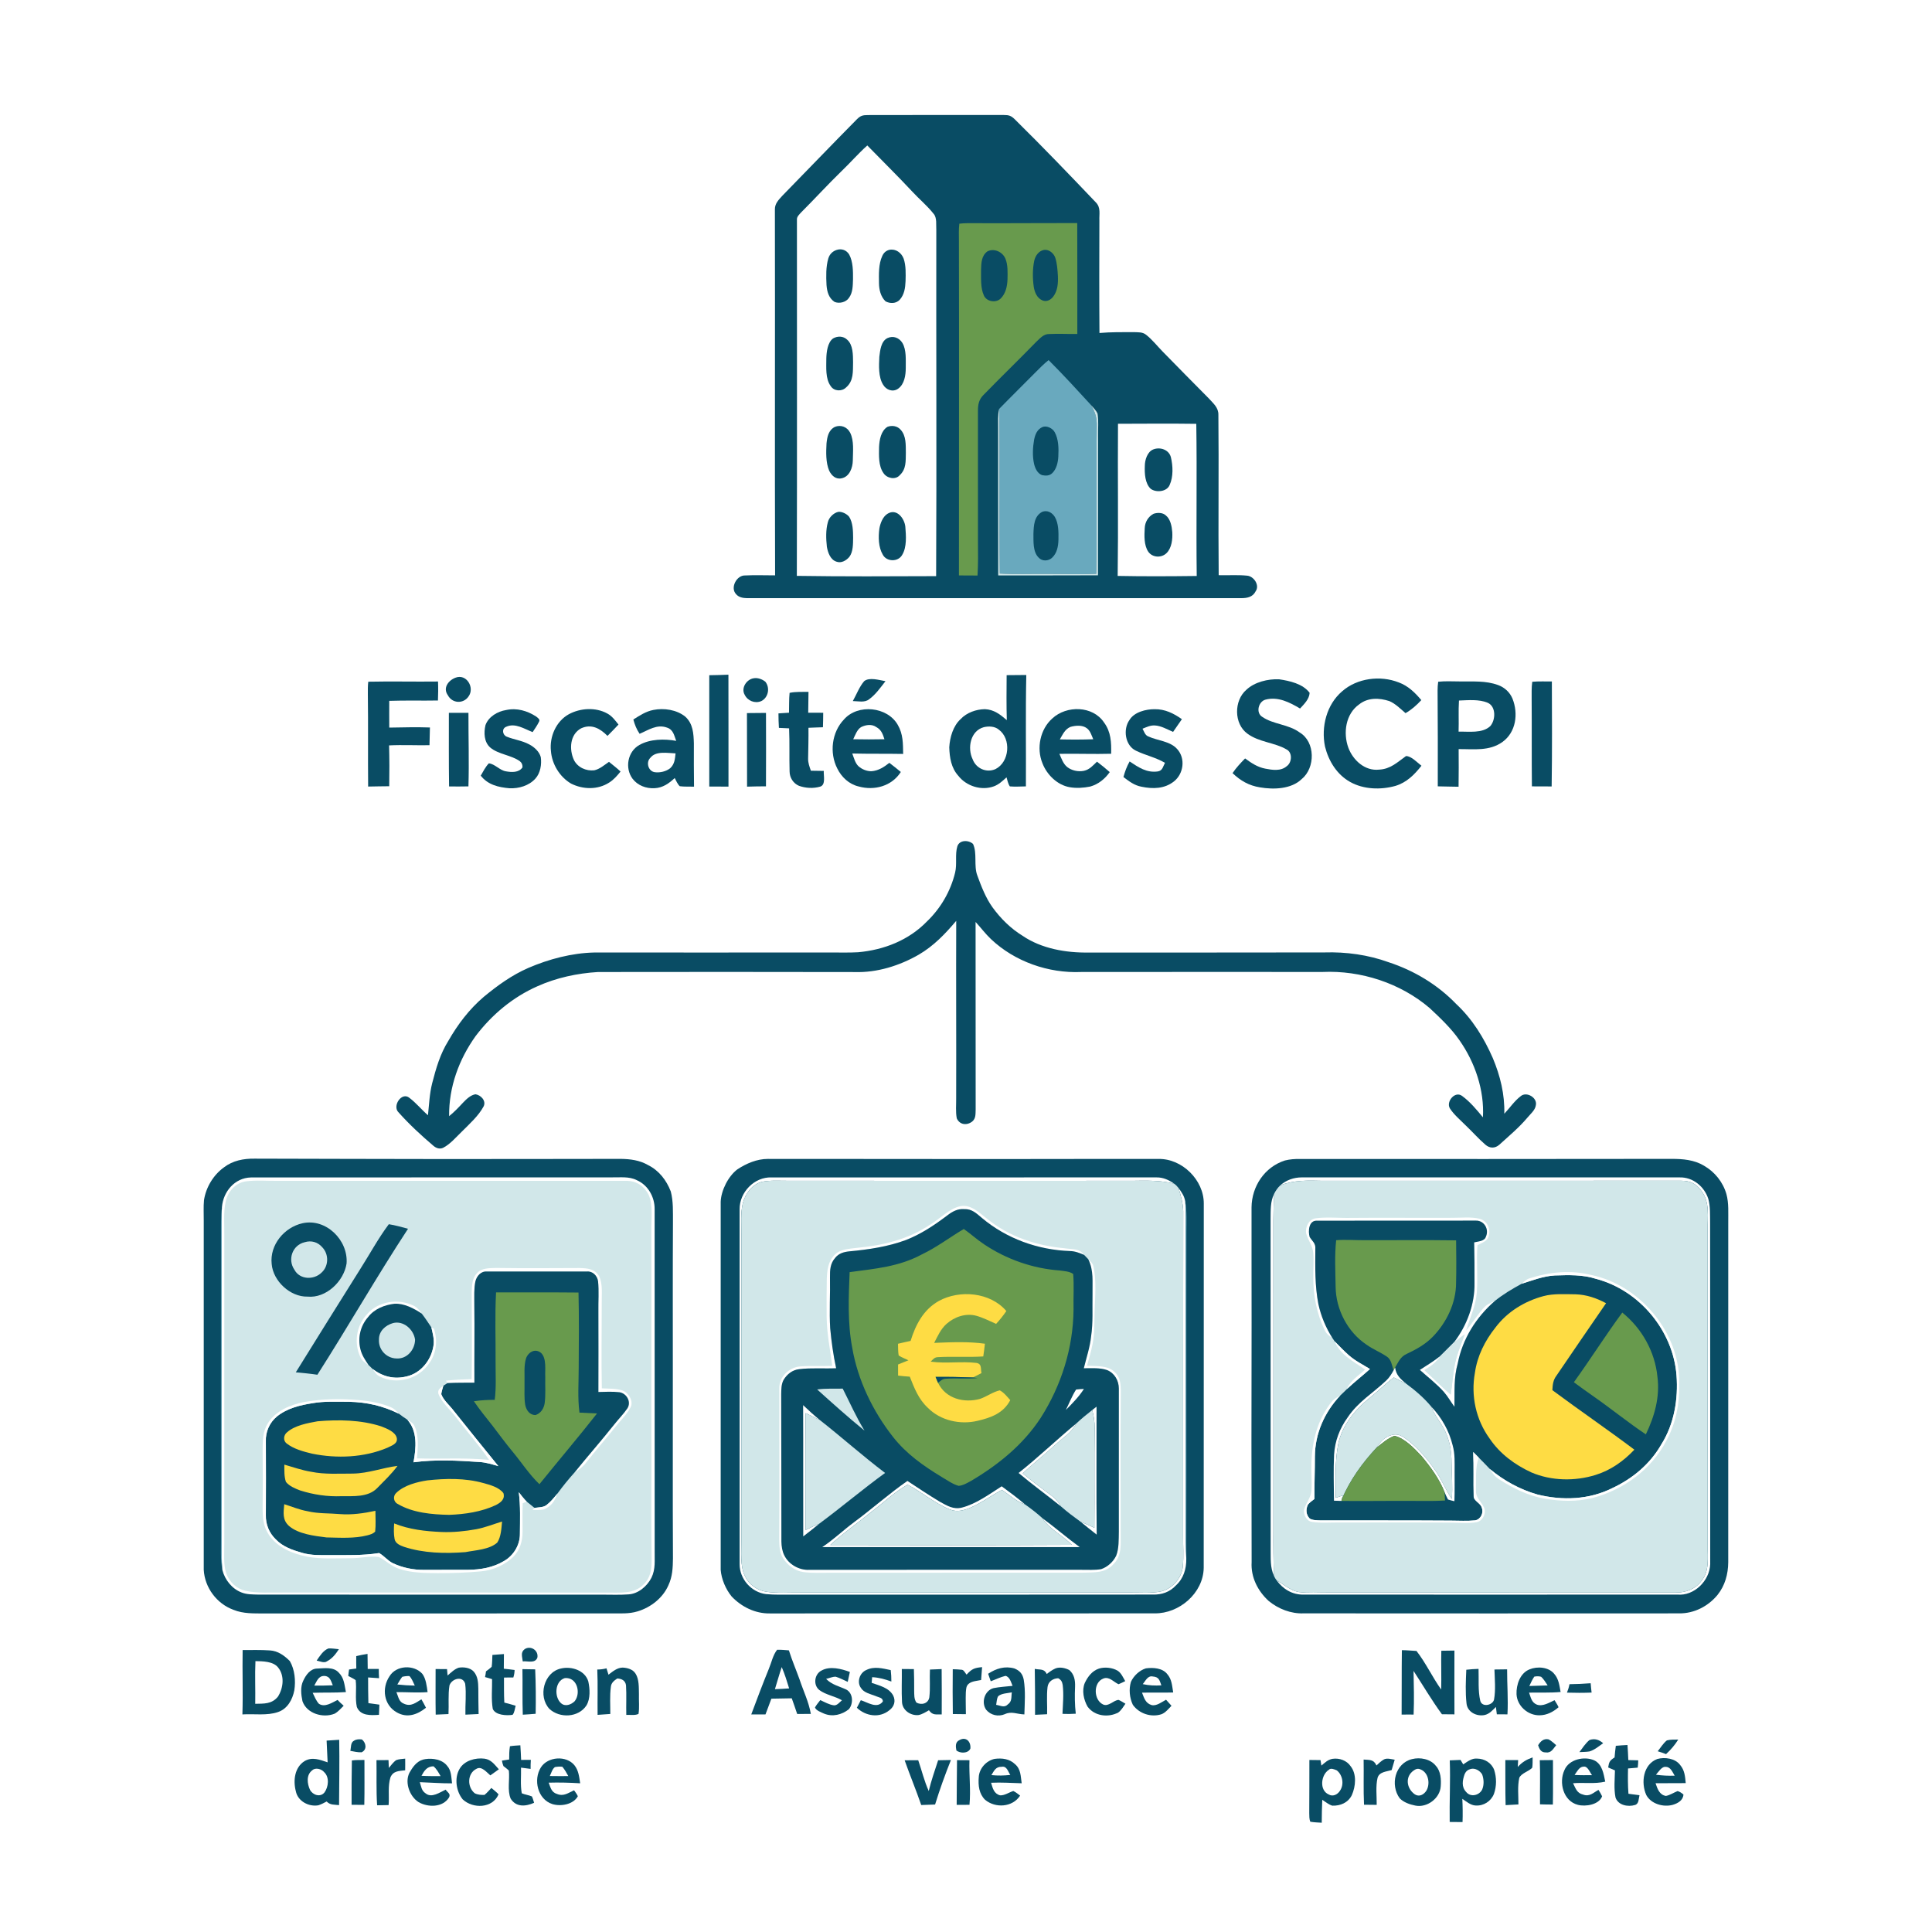 <?xml version="1.0" encoding="UTF-8" standalone="no"?>
<!DOCTYPE svg PUBLIC "-//W3C//DTD SVG 1.1//EN" "http://www.w3.org/Graphics/SVG/1.1/DTD/svg11.dtd">
<svg xmlns="http://www.w3.org/2000/svg" version="1.1" viewBox="0 0 1024 1024" width="1024.0pt" height="1024.0pt">
<path d="M 0.00 0.00 L 1024.00 0.00 L 1024.00 1024.00 L 0.00 1024.00 L 0.00 0.00 Z" fill="#ffffff" />
<path d="M 459.94 60.99 C 483.96 60.90 508.04 60.98 532.07 60.96 C 534.69 60.95 535.94 61.34 537.81 63.19 C 552.42 77.57 566.65 92.40 580.79 107.24 C 583.57 110.02 582.53 113.42 582.70 116.98 C 582.65 136.81 582.58 156.65 582.74 176.49 C 588.81 175.97 594.97 176.04 601.06 176.04 C 603.40 176.16 605.60 175.90 607.52 177.49 C 610.81 180.10 613.49 183.56 616.44 186.55 C 624.55 194.78 632.59 203.08 640.76 211.24 C 643.16 213.95 645.89 216.02 645.77 219.99 C 646.06 248.26 645.65 276.59 645.93 304.86 C 650.90 305.01 655.94 304.61 660.89 305.10 C 664.52 305.32 667.81 310.19 665.51 313.40 C 664.05 316.40 661.13 317.02 658.06 317.03 C 570.69 317.03 483.32 317.04 395.95 317.04 C 393.79 316.98 391.58 316.65 390.11 314.89 C 386.91 311.51 390.45 304.77 394.99 305.00 C 400.26 304.72 405.55 304.98 410.82 304.95 C 410.60 240.39 410.85 175.53 410.71 110.94 C 410.66 107.86 412.77 105.83 414.69 103.71 C 427.92 90.19 440.88 76.65 454.19 63.20 C 456.06 61.31 457.30 61.00 459.94 60.99 Z" fill="#094c64" />
<path d="M 459.69 77.10 C 467.61 85.25 475.73 93.19 483.49 101.51 C 487.15 105.49 491.41 108.99 494.75 113.22 C 496.75 115.32 496.06 119.29 496.26 121.99 C 496.16 183.12 496.47 244.25 496.17 305.37 C 471.57 305.47 446.93 305.60 422.34 305.22 C 422.48 242.67 422.39 178.80 422.39 116.20 C 422.37 114.79 423.72 113.60 424.59 112.61 C 431.76 105.44 438.60 97.95 445.87 90.87 C 450.58 86.38 454.84 81.42 459.69 77.10 Z" fill="#ffffff" />
<path d="M 508.47 118.56 C 511.27 118.21 514.17 118.29 517.00 118.30 C 534.98 118.39 552.97 118.19 570.96 118.23 C 571.06 137.82 570.98 157.42 571.00 177.01 C 566.00 177.08 560.97 176.80 555.98 177.04 C 553.14 177.00 551.12 179.43 549.21 181.20 C 540.01 190.68 530.48 199.86 521.28 209.32 C 518.78 211.78 518.30 214.55 518.33 217.94 C 518.38 240.97 518.28 263.97 518.34 287.00 C 518.41 293.02 518.46 299.03 518.11 305.04 C 514.83 305.02 511.55 305.01 508.26 304.99 C 508.24 245.99 508.38 187.00 508.25 128.00 C 508.24 124.88 508.08 121.66 508.47 118.56 Z" fill="#689a4d" />
<path d="M 443.50 132.45 C 446.09 131.60 448.72 132.59 450.10 134.93 C 452.15 138.69 452.15 143.84 452.11 148.02 C 451.98 151.39 452.07 155.06 449.95 157.89 C 448.41 160.23 444.77 161.08 442.28 159.99 C 439.19 157.88 438.35 154.58 438.07 151.04 C 437.84 146.44 437.72 141.48 439.01 137.02 C 439.67 134.78 441.27 133.15 443.50 132.45 Z" fill="#094c64" />
<path d="M 471.43 132.40 C 474.81 131.75 477.79 133.99 478.95 137.07 C 480.23 140.79 480.06 145.17 479.96 149.05 C 479.81 152.60 479.33 156.15 476.86 158.89 C 474.87 160.99 471.81 161.00 469.36 159.72 C 466.78 157.25 465.91 153.52 465.88 150.06 C 465.82 145.38 465.60 139.97 467.63 135.65 C 468.38 133.98 469.63 132.83 471.43 132.40 Z" fill="#094c64" />
<path d="M 553.31 132.46 C 555.95 132.05 558.52 134.22 559.32 136.63 C 560.31 139.67 560.50 143.03 560.70 146.21 C 560.86 150.07 560.64 154.05 558.21 157.24 C 556.88 158.94 554.85 160.08 552.68 159.29 C 549.69 158.14 548.37 154.95 547.91 152.00 C 547.27 147.46 547.24 142.68 548.17 138.18 C 548.79 135.53 550.49 133.02 553.31 132.46 Z" fill="#094c64" />
<path d="M 523.39 133.21 C 526.94 131.42 531.43 133.55 532.89 137.11 C 534.27 140.39 534.05 144.54 534.00 148.05 C 533.87 151.70 533.05 155.69 530.30 158.30 C 527.78 160.72 522.80 159.86 521.45 156.53 C 519.62 152.54 520.03 147.26 519.98 142.95 C 520.09 139.36 520.17 135.50 523.39 133.21 Z" fill="#094c64" />
<path d="M 441.51 179.40 C 443.89 178.02 446.96 178.04 449.00 180.03 C 452.19 182.78 452.09 188.14 452.14 191.99 C 452.02 196.90 452.54 201.88 448.40 205.39 C 446.14 207.62 442.05 207.38 440.31 204.66 C 437.38 200.70 437.99 194.63 437.97 189.95 C 438.05 186.65 438.64 181.49 441.51 179.40 Z" fill="#094c64" />
<path d="M 470.37 179.19 C 473.43 177.80 476.56 178.98 478.29 181.76 C 480.50 185.44 480.03 190.90 480.07 195.06 C 480.07 198.83 479.36 203.70 476.00 206.03 C 473.19 208.00 469.73 206.68 468.07 203.91 C 465.49 199.80 465.85 193.72 466.07 189.06 C 466.48 185.72 466.94 180.86 470.37 179.19 Z" fill="#094c64" />
<path d="M 555.78 190.86 C 563.52 198.58 570.92 206.69 578.32 214.74 C 580.52 218.45 581.44 221.61 581.31 225.98 C 580.91 252.03 581.48 278.10 581.04 304.14 C 572.35 304.52 563.71 304.18 555.00 304.19 C 546.62 304.11 538.28 304.48 529.91 303.99 C 529.53 274.92 530.01 245.80 529.58 216.73 C 535.84 210.28 542.28 204.00 548.59 197.59 C 550.90 195.29 553.21 192.89 555.78 190.86 Z" fill="#69a9be" />
<path d="M 578.32 214.74 C 579.50 216.14 580.99 217.55 581.73 219.24 C 582.34 223.08 581.94 227.12 581.99 231.00 C 581.95 255.65 582.02 280.29 581.96 304.93 C 564.33 305.04 546.70 304.93 529.07 305.00 C 528.98 279.00 529.08 253.00 529.02 227.01 C 529.05 223.67 528.76 219.97 529.58 216.73 C 530.01 245.80 529.53 274.92 529.91 303.99 C 538.28 304.48 546.62 304.11 555.00 304.19 C 563.71 304.18 572.35 304.52 581.04 304.14 C 581.48 278.10 580.91 252.03 581.31 225.98 C 581.44 221.61 580.52 218.45 578.32 214.74 Z" fill="#d1e7e9" />
<path d="M 592.56 224.61 C 606.37 224.57 620.25 224.45 634.06 224.64 C 634.48 251.51 633.95 278.41 634.29 305.28 C 620.34 305.45 606.33 305.53 592.39 305.25 C 592.76 278.31 592.37 251.51 592.56 224.61 Z" fill="#ffffff" />
<path d="M 442.44 226.29 C 445.66 224.95 449.08 226.29 450.62 229.39 C 452.75 233.63 452.05 239.42 452.01 244.05 C 451.96 247.91 450.25 252.73 445.98 253.53 C 442.92 254.17 440.70 252.02 439.48 249.47 C 437.63 245.12 437.83 239.64 438.07 235.01 C 438.44 231.56 439.07 228.05 442.44 226.29 Z" fill="#094c64" />
<path d="M 470.40 226.21 C 472.80 225.33 475.59 225.75 477.33 227.73 C 480.37 231.01 480.05 235.85 480.12 240.01 C 480.02 244.40 480.39 248.61 476.88 251.87 C 474.55 254.53 469.99 253.49 468.23 250.70 C 465.55 246.89 465.86 241.39 465.92 236.94 C 466.10 233.18 466.90 228.35 470.40 226.21 Z" fill="#094c64" />
<path d="M 552.47 226.36 C 554.68 225.38 557.89 226.98 558.99 229.03 C 561.12 232.84 561.15 237.77 560.93 242.02 C 560.75 245.06 560.01 248.53 557.75 250.74 C 556.23 252.25 554.28 252.22 552.32 251.84 C 549.83 250.92 548.66 248.26 548.07 245.86 C 547.16 241.71 547.37 237.26 548.09 233.10 C 548.66 230.27 549.67 227.64 552.47 226.36 Z" fill="#094c64" />
<path d="M 611.33 238.18 C 614.95 236.78 619.62 238.37 620.61 242.39 C 621.69 246.97 621.93 252.60 619.97 256.98 C 618.52 260.70 612.75 261.21 609.91 259.09 C 606.84 256.23 606.62 250.86 606.78 246.96 C 606.77 243.86 608.12 239.36 611.33 238.18 Z" fill="#094c64" />
<path d="M 444.28 271.30 C 446.20 271.04 448.93 272.41 450.08 273.93 C 452.07 277.00 452.14 281.47 452.17 285.00 C 452.12 288.24 452.22 292.45 450.18 295.15 C 448.58 297.06 445.93 298.65 443.39 297.71 C 440.12 296.73 438.78 292.83 438.26 289.80 C 437.80 285.54 437.63 280.95 438.78 276.78 C 439.39 274.24 441.75 271.91 444.28 271.30 Z" fill="#094c64" />
<path d="M 552.42 271.27 C 555.12 270.25 557.63 271.65 559.07 273.96 C 561.11 277.39 561.07 282.18 561.00 286.05 C 560.91 289.50 560.27 293.17 557.62 295.62 C 555.65 297.46 552.33 297.60 550.47 295.51 C 547.39 292.46 547.80 286.97 547.74 282.97 C 547.90 278.64 548.03 273.55 552.42 271.27 Z" fill="#094c64" />
<path d="M 470.44 272.28 C 475.30 269.31 479.35 274.73 479.84 279.12 C 480.22 283.81 480.72 289.97 478.16 294.13 C 476.02 297.94 469.96 297.81 467.93 294.05 C 465.54 290.04 465.48 284.58 466.10 280.09 C 466.60 277.30 467.90 273.82 470.44 272.28 Z" fill="#094c64" />
<path d="M 611.43 272.31 C 613.41 271.62 616.26 271.62 617.88 273.15 C 620.37 275.10 621.09 278.99 621.32 281.96 C 621.56 285.65 621.07 290.50 618.24 293.21 C 615.50 295.84 610.80 295.56 608.60 292.41 C 606.30 289.00 606.49 283.88 606.73 279.94 C 606.85 276.74 608.57 273.78 611.43 272.31 Z" fill="#094c64" />
<path d="M 375.93 357.88 C 379.32 357.84 382.70 357.74 386.08 357.60 C 386.15 377.37 386.08 397.15 386.11 416.92 C 382.71 416.89 379.32 416.87 375.93 416.88 C 375.90 397.21 375.89 377.55 375.93 357.88 Z" fill="#094c64" />
<path d="M 533.54 357.85 C 537.01 357.82 540.49 357.80 543.96 357.76 C 543.53 377.43 543.87 397.13 543.75 416.80 C 540.93 416.85 538.06 417.04 535.24 416.81 C 534.29 415.45 533.97 413.59 533.48 412.01 C 531.45 413.85 529.41 415.81 526.79 416.77 C 520.13 419.21 512.18 416.69 507.87 411.12 C 504.14 406.98 503.29 401.46 503.13 396.09 C 503.44 390.85 505.14 384.79 509.15 381.14 C 512.38 377.69 517.35 375.95 522.00 375.87 C 526.84 376.07 530.12 378.69 533.63 381.68 C 533.39 373.74 533.48 365.79 533.54 357.85 Z" fill="#094c64" />
<path d="M 241.37 359.21 C 247.29 356.87 251.78 364.55 248.29 369.20 C 245.54 373.18 239.68 372.85 237.40 368.53 C 234.60 364.67 237.57 360.68 241.37 359.21 Z" fill="#094c64" />
<path d="M 399.42 359.50 C 401.56 359.08 403.97 359.99 405.64 361.31 C 408.25 364.55 407.24 369.75 403.49 371.60 C 400.17 373.03 396.27 371.48 394.70 368.25 C 392.64 364.72 395.65 360.09 399.42 359.50 Z" fill="#094c64" />
<path d="M 469.32 361.04 C 466.75 364.34 464.06 368.19 460.63 370.64 C 458.29 372.54 454.82 371.61 452.01 371.58 C 453.96 368.12 455.44 364.04 458.03 361.03 C 460.78 358.80 466.13 360.50 469.32 361.04 Z" fill="#094c64" />
<path d="M 677.91 360.03 C 683.56 360.88 690.51 362.38 694.13 367.21 C 693.94 370.58 691.21 373.19 689.06 375.53 C 683.54 372.26 677.37 369.07 670.75 370.82 C 666.98 371.81 665.46 377.82 669.05 379.97 C 674.88 383.99 682.86 383.82 688.82 388.20 C 697.24 393.19 697.21 406.99 689.92 412.93 C 684.37 418.31 674.95 418.56 667.79 417.31 C 661.97 416.39 657.50 413.81 653.28 409.78 C 655.19 406.91 657.52 404.45 659.92 401.98 C 663.23 404.40 666.49 406.61 670.60 407.39 C 674.39 408.13 678.88 408.85 682.04 406.06 C 684.81 404.13 685.12 398.73 681.80 397.17 C 675.75 393.57 667.26 393.40 661.15 388.85 C 653.92 383.62 653.97 371.29 660.60 365.60 C 664.96 361.47 672.05 359.79 677.91 360.03 Z" fill="#094c64" />
<path d="M 741.29 361.67 C 746.34 363.51 749.93 367.05 753.33 371.07 C 750.83 373.78 748.17 376.14 744.96 377.98 C 742.34 375.74 739.60 372.95 736.40 371.60 C 731.01 369.83 725.02 369.64 720.36 373.35 C 713.20 378.39 711.80 388.52 714.66 396.33 C 717.15 402.95 723.44 408.76 730.95 407.92 C 737.05 407.61 740.56 404.04 745.20 400.74 C 747.97 400.65 751.23 404.22 753.40 405.86 C 749.62 410.65 745.53 414.78 739.51 416.57 C 731.75 418.71 722.71 418.44 715.59 414.44 C 708.55 410.50 704.19 403.37 702.28 395.70 C 700.14 385.30 703.10 373.41 711.39 366.38 C 719.32 359.40 731.58 357.86 741.29 361.67 Z" fill="#094c64" />
<path d="M 195.19 361.32 C 207.49 361.05 219.85 361.38 232.16 361.22 C 232.30 364.57 232.26 367.93 232.12 371.28 C 223.52 371.44 214.91 371.17 206.31 371.47 C 206.31 376.20 206.27 380.92 206.32 385.64 C 213.50 385.54 220.70 385.32 227.87 385.58 C 227.78 388.71 227.69 391.84 227.64 394.97 C 220.49 395.10 213.36 394.71 206.22 395.07 C 206.42 402.28 206.43 409.51 206.30 416.72 C 202.57 416.73 198.85 416.83 195.12 416.89 C 194.96 400.59 195.19 384.28 194.97 367.98 C 194.96 365.78 194.92 363.50 195.19 361.32 Z" fill="#094c64" />
<path d="M 762.27 361.34 C 766.13 360.90 770.11 361.20 774.00 361.18 C 780.84 361.30 787.42 360.68 793.99 363.08 C 797.44 364.32 800.26 366.91 801.66 370.32 C 804.80 378.24 803.57 388.06 796.30 393.29 C 789.32 398.23 781.18 396.99 773.11 397.04 C 773.14 403.69 773.20 410.34 773.07 416.99 C 769.40 416.97 765.72 416.83 762.05 416.78 C 762.10 399.84 762.07 382.90 761.95 365.96 C 761.97 364.41 762.03 362.88 762.27 361.34 Z" fill="#094c64" />
<path d="M 812.13 361.35 C 815.58 361.05 819.07 361.23 822.52 361.18 C 822.59 379.73 822.69 398.29 822.41 416.83 C 818.92 416.82 815.43 416.83 811.94 416.79 C 811.77 401.53 811.93 386.26 811.81 371.00 C 811.84 367.81 811.67 364.51 812.13 361.35 Z" fill="#094c64" />
<path d="M 418.50 367.23 C 421.69 366.53 425.25 366.78 428.52 366.69 C 428.46 370.38 428.42 374.07 428.37 377.76 C 431.02 377.80 433.67 377.73 436.32 377.78 C 436.31 380.34 436.27 382.90 436.18 385.46 C 433.62 385.57 431.06 385.60 428.50 385.74 C 428.57 391.18 428.41 396.62 428.32 402.06 C 428.27 404.35 429.04 406.38 429.79 408.50 C 432.06 408.56 434.34 408.58 436.62 408.60 C 436.43 411.05 437.81 415.97 434.72 416.93 C 431.09 417.99 427.02 417.76 423.47 416.50 C 420.44 415.21 418.52 412.17 418.50 408.89 C 418.28 401.28 418.57 393.66 418.24 386.04 C 416.44 385.95 414.64 385.87 412.84 385.79 C 412.68 383.23 412.60 380.67 412.60 378.11 C 414.46 377.99 416.32 377.87 418.19 377.75 C 418.30 374.26 418.14 370.71 418.50 367.23 Z" fill="#094c64" />
<path d="M 773.28 371.30 C 778.15 371.12 783.93 370.54 788.50 372.47 C 793.05 374.49 792.73 381.64 789.87 384.86 C 785.63 388.85 778.41 387.64 773.08 387.79 C 773.28 382.30 772.93 376.78 773.28 371.30 Z" fill="#ffffff" />
<path d="M 268.27 376.33 C 273.89 375.09 279.49 376.72 284.21 379.80 C 285.09 380.56 286.49 381.29 285.64 382.64 C 284.71 384.51 283.47 386.29 282.31 388.03 C 277.91 386.36 273.05 383.00 268.30 385.20 C 265.77 386.19 266.33 389.58 268.60 390.46 C 272.46 392.03 276.69 392.49 280.47 394.53 C 283.12 395.89 285.86 398.35 286.63 401.32 C 287.16 405.15 286.44 409.79 283.72 412.73 C 280.31 416.47 275.03 417.99 270.08 417.80 C 264.19 417.28 258.62 416.01 254.80 411.11 C 256.13 408.84 257.26 406.52 259.08 404.60 C 262.18 404.82 264.87 408.31 268.14 408.82 C 271.15 409.36 274.99 409.60 276.93 406.72 C 276.98 405.37 276.64 404.34 275.55 403.48 C 271.08 400.20 264.06 399.84 259.81 396.18 C 256.52 393.26 256.38 388.32 257.31 384.33 C 258.94 379.83 263.71 377.05 268.27 376.33 Z" fill="#094c64" />
<path d="M 321.84 378.15 C 324.46 379.57 326.00 381.76 327.81 384.03 C 325.91 386.07 323.95 388.06 321.98 390.04 C 318.09 386.12 313.55 383.51 308.02 386.02 C 302.00 389.26 301.60 397.25 304.20 402.82 C 306.16 406.76 310.67 408.75 314.94 408.28 C 317.81 407.69 320.39 405.42 322.78 403.79 C 324.84 405.49 326.96 407.09 328.90 408.93 C 327.09 411.16 325.29 413.29 322.81 414.82 C 316.78 418.69 308.97 418.48 302.68 415.32 C 296.63 411.78 292.52 404.97 292.00 398.00 C 291.18 390.46 294.75 382.25 301.54 378.53 C 307.62 375.26 315.70 374.77 321.84 378.15 Z" fill="#094c64" />
<path d="M 346.32 376.28 C 351.92 375.17 358.65 376.15 363.19 379.82 C 367.33 383.54 367.62 388.81 367.77 394.01 C 367.78 401.65 367.71 409.29 367.85 416.94 C 365.34 416.87 362.77 417.03 360.28 416.71 C 359.09 415.56 358.38 413.83 357.61 412.38 C 354.55 415.25 351.28 417.57 346.93 417.76 C 342.45 418.01 338.01 416.35 335.25 412.73 C 331.08 407.08 332.65 398.34 338.87 394.86 C 344.54 391.65 352.13 391.53 358.40 392.67 C 357.27 389.73 356.88 386.70 353.45 385.62 C 348.15 383.72 343.69 386.95 339.01 388.93 C 337.41 386.58 336.41 384.09 335.69 381.35 C 339.12 379.20 342.26 377.07 346.32 376.28 Z" fill="#094c64" />
<path d="M 475.83 384.18 C 478.70 389.09 478.60 394.10 478.69 399.60 C 469.70 399.43 460.71 399.60 451.72 399.38 C 452.56 401.56 453.23 404.40 454.94 406.05 C 456.79 407.75 459.41 408.81 461.92 408.77 C 465.63 408.48 468.55 406.55 471.38 404.32 C 473.44 405.90 475.46 407.50 477.46 409.16 C 472.69 416.68 463.46 419.17 455.13 416.85 C 449.98 415.64 446.03 411.92 443.74 407.25 C 439.54 398.98 440.84 388.08 447.33 381.32 C 454.66 372.95 470.31 374.50 475.83 384.18 Z" fill="#094c64" />
<path d="M 585.13 382.89 C 588.87 387.93 589.07 393.47 588.93 399.51 C 579.79 399.76 570.65 399.39 561.51 399.55 C 562.56 401.97 563.48 404.71 565.54 406.47 C 567.94 408.41 571.53 409.19 574.53 408.54 C 577.54 407.88 579.28 405.70 581.43 403.70 C 583.77 405.45 585.99 407.32 588.19 409.23 C 585.62 412.86 582.16 415.67 577.84 416.89 C 574.31 417.60 570.55 417.86 566.99 417.24 C 560.42 416.12 554.81 410.59 552.50 404.49 C 549.25 396.56 551.29 386.49 557.78 380.77 C 565.29 373.79 579.16 373.98 585.13 382.89 Z" fill="#094c64" />
<path d="M 612.00 375.89 C 617.48 375.81 622.07 378.11 626.43 381.18 C 624.92 383.46 623.27 385.64 621.76 387.92 C 618.72 386.62 615.34 384.63 612.00 384.50 C 609.62 384.40 607.72 385.38 605.56 386.23 C 606.43 387.74 606.86 389.67 608.63 390.33 C 613.52 392.60 620.27 392.79 623.96 397.05 C 628.45 402.01 627.33 410.15 622.19 414.19 C 617.19 418.13 611.02 418.23 605.03 416.98 C 601.22 416.29 598.44 414.12 595.45 411.84 C 596.23 408.92 597.24 406.23 598.72 403.59 C 603.46 406.69 607.73 409.75 613.75 408.86 C 616.22 408.43 616.43 406.18 617.46 404.32 C 612.61 401.44 607.09 400.33 602.08 397.89 C 596.28 395.13 595.13 386.51 598.64 381.61 C 601.18 377.37 607.40 375.86 612.00 375.89 Z" fill="#094c64" />
<path d="M 237.91 377.82 C 241.37 377.82 244.83 377.82 248.29 377.82 C 248.25 390.81 248.68 403.82 248.28 416.80 C 244.86 416.86 241.44 416.89 238.02 416.83 C 237.83 403.83 237.92 390.82 237.91 377.82 Z" fill="#094c64" />
<path d="M 395.90 377.95 C 399.26 377.93 402.63 377.92 405.99 377.86 C 406.05 390.83 406.04 403.80 405.98 416.77 C 402.64 416.78 399.30 416.83 395.96 416.94 C 395.90 403.94 395.95 390.95 395.90 377.95 Z" fill="#094c64" />
<path d="M 464.56 385.43 C 467.15 386.84 467.91 389.16 468.77 391.81 C 463.27 391.92 457.74 391.93 452.23 391.81 C 453.25 389.69 454.28 386.64 456.40 385.38 C 458.94 384.12 462.12 383.64 464.56 385.43 Z" fill="#ffffff" />
<path d="M 521.44 385.42 C 524.00 384.81 527.23 384.91 529.34 386.68 C 536.12 391.59 535.07 403.96 527.59 407.65 C 522.83 409.77 517.34 407.30 515.54 402.46 C 512.61 396.49 514.32 387.35 521.44 385.42 Z" fill="#ffffff" />
<path d="M 567.33 385.28 C 570.01 384.49 573.72 384.17 576.06 385.99 C 577.87 387.29 578.58 389.84 579.44 391.82 C 573.54 392.04 567.63 392.03 561.74 391.89 C 563.28 389.29 564.37 386.55 567.33 385.28 Z" fill="#ffffff" />
<path d="M 358.06 399.31 C 357.73 402.31 357.58 404.99 355.21 407.18 C 353.02 408.89 349.85 409.65 347.11 409.29 C 343.66 408.87 342.23 404.11 344.64 401.72 C 347.55 397.85 353.86 399.17 358.06 399.31 Z" fill="#ffffff" />
<path d="M 515.73 447.31 C 518.04 452.25 516.03 458.86 518.00 464.03 C 520.12 469.83 522.45 475.89 526.07 480.93 C 530.41 486.88 535.70 492.13 542.00 495.99 C 551.98 502.82 565.12 505.07 577.00 504.86 C 618.67 504.83 660.34 504.92 702.00 504.81 C 713.46 504.45 725.18 506.07 735.98 509.99 C 749.50 514.42 761.95 521.88 771.84 532.16 C 780.43 540.18 786.53 550.11 791.22 560.80 C 795.17 570.22 797.58 580.04 797.31 590.31 C 800.19 587.27 802.68 583.51 806.02 580.98 C 809.12 578.34 815.02 581.84 814.01 585.89 C 813.68 588.41 811.03 590.58 809.47 592.48 C 805.02 597.74 799.78 602.08 794.70 606.71 C 792.40 608.75 789.61 608.73 787.30 606.72 C 783.56 603.48 780.27 599.72 776.68 596.32 C 773.87 593.51 770.60 590.78 768.44 587.43 C 766.35 583.81 771.25 577.98 775.01 580.92 C 779.18 583.97 782.72 588.24 785.98 592.21 C 786.80 577.83 781.79 563.12 773.58 551.41 C 769.24 545.09 763.32 539.51 757.72 534.27 C 742.23 521.05 721.28 514.25 701.00 515.16 C 658.33 515.16 615.67 515.12 573.00 515.18 C 555.75 515.93 537.85 509.68 525.25 497.76 C 522.30 494.97 519.85 491.67 517.08 488.65 C 517.15 521.81 517.05 554.91 517.12 588.06 C 517.01 590.41 517.30 592.72 515.33 594.41 C 512.47 596.64 508.69 596.25 507.11 592.76 C 506.44 589.28 506.84 585.54 506.79 582.00 C 506.89 550.72 506.69 519.33 506.82 488.06 C 500.95 495.02 494.91 501.34 486.98 505.98 C 476.81 511.84 464.80 515.61 453.00 515.21 C 407.66 515.12 362.30 515.12 316.97 515.19 C 305.96 515.84 294.86 518.23 284.78 522.77 C 271.75 528.54 260.70 537.79 252.11 549.11 C 243.22 561.52 237.87 576.22 238.04 591.59 C 240.74 589.43 243.08 586.94 245.43 584.42 C 247.19 582.59 249.39 580.40 252.01 579.99 C 254.82 580.37 257.80 583.41 256.34 586.39 C 253.63 591.47 248.81 595.73 244.78 599.78 C 241.74 602.69 238.64 606.44 234.86 608.36 C 233.06 609.21 231.20 608.55 229.76 607.33 C 223.31 601.85 216.94 595.96 211.31 589.65 C 207.68 586.30 212.92 578.42 217.03 581.91 C 220.59 584.60 223.45 588.17 226.83 591.10 C 227.46 585.39 227.63 579.76 229.06 574.15 C 231.11 566.22 233.26 558.67 237.64 551.66 C 242.66 542.90 248.68 534.95 256.38 528.37 C 263.73 522.30 271.24 516.86 280.02 513.02 C 290.94 508.32 303.06 505.12 314.98 504.85 C 356.67 504.89 398.31 504.85 440.00 504.84 C 444.93 504.81 449.88 505.00 454.80 504.71 C 468.52 503.48 481.65 498.36 491.34 488.35 C 498.63 481.34 503.85 472.32 506.23 462.49 C 507.35 457.96 506.08 452.89 507.42 448.54 C 508.59 445.06 513.42 445.16 515.73 447.31 Z" fill="#094c64" />
<path d="M 134.96 614.11 C 167.64 614.26 200.32 614.22 233.00 614.32 C 265.02 614.25 297.03 614.35 329.04 614.23 C 334.10 614.31 339.01 614.93 343.46 617.50 C 349.25 620.36 353.24 625.55 355.52 631.48 C 356.93 636.70 356.65 642.63 356.68 648.00 C 356.53 673.67 356.62 699.33 356.61 725.00 C 356.68 758.67 356.49 792.33 356.68 826.00 C 356.62 830.98 356.42 835.66 354.26 840.25 C 351.31 846.98 344.95 851.93 338.01 854.04 C 333.38 855.48 328.80 855.09 324.00 855.14 C 262.66 855.17 201.34 855.13 140.00 855.17 C 134.46 855.11 129.02 855.38 123.78 853.25 C 114.88 850.02 108.50 841.47 107.99 832.01 C 108.00 770.34 108.01 708.67 107.99 647.00 C 108.03 643.39 107.78 639.72 108.12 636.12 C 109.15 629.30 113.10 622.74 118.72 618.71 C 123.43 615.10 129.14 614.03 134.96 614.11 Z" fill="#094c64" />
<path d="M 406.98 614.25 C 446.31 614.30 485.67 614.26 525.00 614.33 C 554.62 614.26 584.39 614.28 614.02 614.27 C 626.49 613.99 638.13 625.46 638.03 637.95 C 637.97 702.22 638.06 766.79 637.99 831.03 C 637.76 844.38 625.03 855.28 612.04 855.11 C 544.02 855.17 475.97 855.13 407.95 855.15 C 400.25 855.25 393.05 851.69 387.81 846.19 C 384.66 842.37 382.35 836.96 381.98 832.03 C 381.96 767.01 381.98 701.99 381.98 636.97 C 382.21 630.95 385.96 623.46 390.80 619.80 C 395.55 616.67 401.20 614.24 406.98 614.25 Z" fill="#094c64" />
<path d="M 688.95 614.28 C 754.65 614.29 820.34 614.36 886.03 614.23 C 891.96 614.23 897.95 614.71 903.14 617.84 C 908.88 621.14 913.21 626.53 915.04 632.90 C 916.37 637.73 915.96 642.99 916.01 648.00 C 916.00 708.02 916.00 768.03 916.00 828.05 C 915.94 834.34 914.30 840.37 910.33 845.33 C 905.37 851.37 897.93 855.20 890.05 855.12 C 823.69 855.15 757.32 855.18 690.96 855.11 C 684.29 855.40 677.55 852.76 672.43 848.55 C 666.67 843.31 662.91 835.94 663.39 828.00 C 663.28 785.67 663.25 743.33 663.37 701.00 C 663.30 680.66 663.38 660.31 663.34 639.97 C 663.44 628.79 670.26 618.53 681.03 615.08 C 683.63 614.42 686.28 614.25 688.95 614.28 Z" fill="#094c64" />
<path d="M 132.96 624.08 C 196.45 624.00 260.48 624.10 324.00 624.03 C 328.61 624.15 333.30 623.38 337.52 625.51 C 343.53 628.15 347.05 634.49 346.97 640.95 C 346.99 701.27 346.95 761.69 346.99 822.00 C 346.89 827.05 347.57 831.56 345.27 836.26 C 342.96 840.77 338.26 844.79 333.03 845.06 C 328.37 845.40 323.67 845.18 319.00 845.19 C 258.32 845.18 197.66 845.22 136.98 845.17 C 133.98 845.08 130.81 845.17 127.99 844.03 C 122.96 842.11 119.13 837.28 117.86 832.12 C 117.57 829.41 117.52 826.70 117.53 823.99 C 117.49 765.34 117.42 706.67 117.51 648.02 C 117.49 645.25 117.45 642.51 117.64 639.74 C 118.32 631.57 124.41 624.28 132.96 624.08 Z" fill="#ffffff" />
<path d="M 408.94 624.06 C 476.96 624.03 545.02 624.05 613.05 624.05 C 616.49 624.01 619.51 625.40 622.28 627.34 C 614.89 625.53 607.54 625.73 600.00 625.85 C 539.33 625.85 478.67 625.91 418.00 625.84 C 413.49 625.87 408.74 625.49 404.29 626.30 C 398.86 627.37 395.03 632.62 393.71 637.73 C 392.46 642.89 392.98 648.70 392.95 654.00 C 392.95 708.33 392.96 762.67 392.92 817.00 C 392.98 822.75 392.24 829.88 394.76 835.17 C 396.88 839.87 401.28 842.93 406.34 843.68 C 412.12 844.52 418.16 844.02 424.00 844.09 C 482.33 844.08 540.66 844.09 599.00 844.08 C 604.39 844.01 610.17 844.58 615.46 843.46 C 621.52 841.94 626.50 836.24 626.95 829.96 C 627.42 824.68 627.02 819.30 627.07 814.00 C 627.11 756.76 627.01 699.15 627.13 641.96 C 627.01 637.78 625.86 633.67 624.64 629.67 C 626.30 631.88 627.78 634.02 628.20 636.81 C 628.70 642.84 628.38 648.95 628.45 655.00 C 628.42 709.00 628.45 763.01 628.47 817.01 C 628.49 820.07 628.67 823.13 628.76 826.20 C 628.82 831.53 627.31 836.61 623.28 840.29 C 620.01 843.82 615.83 845.28 611.05 845.15 C 547.38 845.25 483.67 845.16 420.00 845.20 C 415.36 845.16 410.67 845.36 406.05 844.92 C 398.25 844.00 391.96 836.89 392.02 829.05 C 391.99 766.37 392.00 703.64 392.01 640.95 C 391.89 631.98 399.83 623.69 408.94 624.06 Z" fill="#ffffff" />
<path d="M 689.96 624.04 C 756.65 624.06 823.36 624.04 890.06 624.05 C 897.23 623.79 903.37 628.86 905.47 635.53 C 906.55 639.48 906.32 643.93 906.39 648.00 C 906.46 708.34 906.44 768.73 906.45 829.06 C 906.16 837.76 897.98 845.99 889.05 845.16 C 823.07 845.21 756.92 845.20 690.94 845.16 C 685.04 845.34 679.99 842.27 676.61 837.58 C 680.25 839.72 684.04 842.97 688.22 843.78 C 693.39 844.49 698.78 844.03 704.00 844.08 C 765.35 844.12 826.70 844.07 888.04 844.10 C 893.52 844.11 898.51 842.35 901.85 837.85 C 906.19 832.57 905.01 825.33 905.12 819.00 C 905.05 763.34 905.10 707.66 905.11 652.00 C 904.98 644.99 906.38 637.18 901.78 631.22 C 898.94 627.33 895.90 625.82 891.06 625.82 C 827.73 625.86 764.33 625.85 701.00 625.85 C 693.30 625.66 685.94 625.43 678.61 628.22 C 681.84 625.41 685.70 624.06 689.96 624.04 Z" fill="#ffffff" />
<path d="M 130.14 626.17 C 135.66 625.38 141.43 625.95 147.00 625.87 C 208.68 625.88 270.37 625.85 332.05 625.86 C 337.40 625.93 341.33 628.55 343.78 633.23 C 346.38 639.01 345.02 646.76 345.26 653.00 C 345.34 694.33 345.15 735.67 345.29 777.00 C 345.23 793.67 345.15 810.34 345.38 827.01 C 345.43 831.94 344.73 836.46 340.94 839.94 C 335.98 844.97 328.43 844.04 322.00 844.14 C 264.67 844.03 207.33 844.09 150.00 844.09 C 143.48 843.99 136.43 844.60 130.06 843.12 C 125.35 842.08 121.60 838.50 119.94 834.02 C 118.29 829.09 118.94 823.16 118.88 818.00 C 118.90 763.68 118.88 709.32 118.89 655.00 C 118.98 649.02 118.34 642.57 119.64 636.71 C 120.86 631.50 124.71 627.06 130.14 626.17 Z" fill="#d1e7e9" />
<path d="M 404.29 626.30 C 408.74 625.49 413.49 625.87 418.00 625.84 C 478.67 625.91 539.33 625.85 600.00 625.85 C 607.54 625.73 614.89 625.53 622.28 627.34 C 623.20 627.98 623.97 628.78 624.64 629.67 C 625.86 633.67 627.01 637.78 627.13 641.96 C 627.01 699.15 627.11 756.76 627.07 814.00 C 627.02 819.30 627.42 824.68 626.95 829.96 C 626.50 836.24 621.52 841.94 615.46 843.46 C 610.17 844.58 604.39 844.01 599.00 844.08 C 540.66 844.09 482.33 844.08 424.00 844.09 C 418.16 844.02 412.12 844.52 406.34 843.68 C 401.28 842.93 396.88 839.87 394.76 835.17 C 392.24 829.88 392.98 822.75 392.92 817.00 C 392.96 762.67 392.95 708.33 392.95 654.00 C 392.98 648.70 392.46 642.89 393.71 637.73 C 395.03 632.62 398.86 627.37 404.29 626.30 Z" fill="#d1e7e9" />
<path d="M 701.00 625.85 C 764.33 625.85 827.73 625.86 891.06 625.82 C 895.90 625.82 898.94 627.33 901.78 631.22 C 906.38 637.18 904.98 644.99 905.11 652.00 C 905.10 707.66 905.05 763.34 905.12 819.00 C 905.01 825.33 906.19 832.57 901.85 837.85 C 898.51 842.35 893.52 844.11 888.04 844.10 C 826.70 844.07 765.35 844.12 704.00 844.08 C 698.78 844.03 693.39 844.49 688.22 843.78 C 684.04 842.97 680.25 839.72 676.61 837.58 C 676.06 836.88 675.59 836.12 675.25 835.29 C 674.91 827.20 674.84 819.10 674.91 811.00 C 674.89 756.33 674.95 701.67 674.89 647.00 C 674.95 642.26 675.08 637.51 675.30 632.77 C 676.11 631.08 677.23 629.49 678.61 628.22 C 685.94 625.43 693.30 625.66 701.00 625.85 Z" fill="#d1e7e9" />
<path d="M 675.30 632.77 C 675.08 637.51 674.95 642.26 674.89 647.00 C 674.95 701.67 674.89 756.33 674.91 811.00 C 674.84 819.10 674.91 827.20 675.25 835.29 C 673.10 830.56 673.58 826.03 673.48 821.00 C 673.46 762.67 673.46 704.33 673.44 646.00 C 673.52 641.38 673.23 637.05 675.30 632.77 Z" fill="#ffffff" />
<path d="M 628.20 636.81 C 629.15 642.10 628.85 647.62 628.84 653.00 C 628.71 710.73 628.92 768.47 628.76 826.20 C 628.67 823.13 628.49 820.07 628.47 817.01 C 628.45 763.01 628.42 709.00 628.45 655.00 C 628.38 648.95 628.70 642.84 628.20 636.81 Z" fill="#69a9be" />
<path d="M 509.25 639.26 C 514.79 638.35 519.07 642.85 523.09 645.91 C 534.91 655.52 549.34 660.25 564.37 661.62 C 568.36 662.27 571.97 661.54 574.62 665.13 C 572.17 664.07 569.74 663.13 567.02 663.08 C 550.08 662.48 533.47 656.50 520.44 645.56 C 517.55 643.12 515.10 640.67 510.99 640.87 C 507.53 640.60 504.81 642.13 502.16 644.14 C 495.27 649.35 488.32 654.02 480.23 657.21 C 470.63 660.78 460.27 662.31 450.11 663.25 C 447.20 663.56 444.57 664.30 442.67 666.69 C 440.00 669.68 439.87 673.15 439.91 676.97 C 440.10 686.02 439.48 695.01 440.02 704.04 C 440.68 711.16 441.66 718.21 443.17 725.20 C 436.68 725.49 430.05 724.90 423.60 725.69 C 420.00 726.07 417.19 728.32 415.34 731.33 C 414.06 733.67 414.11 736.36 414.05 738.96 C 414.17 764.98 414.08 791.00 414.16 817.03 C 414.23 819.57 414.54 822.01 415.67 824.32 C 418.04 829.20 423.55 832.31 428.94 832.04 C 476.95 831.99 524.98 832.03 573.00 832.02 C 576.51 831.96 580.20 832.30 583.66 831.66 C 587.06 830.52 590.05 827.77 591.60 824.55 C 593.10 820.77 592.91 816.02 593.00 812.00 C 593.01 786.65 593.00 761.30 593.01 735.95 C 593.00 731.74 590.76 727.82 586.81 726.18 C 583.02 724.85 578.40 725.22 574.44 725.21 C 575.85 719.46 577.68 714.16 578.31 708.25 C 579.41 701.01 578.89 693.45 579.05 686.00 C 578.91 679.40 579.80 673.57 576.81 667.42 C 577.89 668.52 579.28 669.64 579.54 671.24 C 581.24 678.73 580.39 687.33 580.18 694.96 C 579.97 700.70 580.23 706.60 579.12 712.21 C 578.37 716.15 577.21 720.01 576.14 723.87 C 580.92 724.17 587.12 723.54 590.80 727.20 C 593.73 729.84 593.96 733.24 594.05 736.95 C 593.84 761.96 593.93 786.98 593.98 812.00 C 593.85 818.17 594.93 824.35 590.09 829.10 C 585.76 833.92 579.92 833.32 574.01 833.56 C 529.34 833.61 484.67 833.55 440.00 833.59 C 435.29 833.55 430.41 833.89 425.74 833.21 C 421.26 832.58 417.51 829.64 415.07 825.93 C 413.11 822.90 413.08 819.52 413.00 816.03 C 413.17 789.43 413.02 762.55 413.05 735.95 C 412.86 729.85 418.19 724.71 424.08 724.24 C 429.73 723.79 435.43 724.21 441.10 723.95 C 440.00 715.23 438.25 706.86 438.14 698.02 C 438.07 691.34 438.11 684.63 438.21 677.96 C 438.39 673.30 438.86 668.77 442.23 665.24 C 445.13 662.01 450.17 661.91 454.18 661.39 C 468.04 660.09 481.34 656.91 493.03 649.06 C 498.18 646.02 503.32 640.34 509.25 639.26 Z" fill="#ffffff" />
<path d="M 117.64 639.74 C 117.45 642.51 117.49 645.25 117.51 648.02 C 117.42 706.67 117.49 765.34 117.53 823.99 C 117.52 826.70 117.57 829.41 117.86 832.12 C 116.76 826.63 117.20 820.60 117.14 815.00 C 117.16 761.67 117.05 708.33 117.14 655.00 C 117.14 649.91 117.00 644.78 117.64 639.74 Z" fill="#69a9be" />
<path d="M 510.99 640.87 C 515.10 640.67 517.55 643.12 520.44 645.56 C 533.47 656.50 550.08 662.48 567.02 663.08 C 569.74 663.13 572.17 664.07 574.62 665.13 C 575.35 665.89 576.07 666.66 576.81 667.42 C 579.80 673.57 578.91 679.40 579.05 686.00 C 578.89 693.45 579.41 701.01 578.31 708.25 C 577.68 714.16 575.85 719.46 574.44 725.21 C 578.40 725.22 583.02 724.85 586.81 726.18 C 590.76 727.82 593.00 731.74 593.01 735.95 C 593.00 761.30 593.01 786.65 593.00 812.00 C 592.91 816.02 593.10 820.77 591.60 824.55 C 590.05 827.77 587.06 830.52 583.66 831.66 C 580.20 832.30 576.51 831.96 573.00 832.02 C 524.98 832.03 476.95 831.99 428.94 832.04 C 423.55 832.31 418.04 829.20 415.67 824.32 C 414.54 822.01 414.23 819.57 414.16 817.03 C 414.08 791.00 414.17 764.98 414.05 738.96 C 414.11 736.36 414.06 733.67 415.34 731.33 C 417.19 728.32 420.00 726.07 423.60 725.69 C 430.05 724.90 436.68 725.49 443.17 725.20 C 441.66 718.21 440.68 711.16 440.02 704.04 C 439.48 695.01 440.10 686.02 439.91 676.97 C 439.87 673.15 440.00 669.68 442.67 666.69 C 444.57 664.30 447.20 663.56 450.11 663.25 C 460.27 662.31 470.63 660.78 480.23 657.21 C 488.32 654.02 495.27 649.35 502.16 644.14 C 504.81 642.13 507.53 640.60 510.99 640.87 Z" fill="#094c64" />
<path d="M 697.46 645.71 C 703.54 644.92 709.86 645.65 716.00 645.51 C 733.95 645.33 751.90 645.57 769.85 645.46 C 774.51 645.48 779.58 644.88 784.13 645.94 C 788.11 646.95 790.24 651.15 789.08 655.01 C 788.49 657.86 785.36 658.75 783.10 659.96 C 782.44 668.30 783.38 676.64 782.76 684.96 C 782.14 692.34 779.17 698.28 777.03 705.27 C 780.31 701.42 782.95 697.07 786.29 693.29 C 787.93 691.39 790.06 690.52 792.29 689.54 C 782.32 698.24 775.18 709.59 772.63 722.66 C 770.44 730.29 771.04 737.81 770.89 745.62 C 768.93 742.97 767.39 740.16 765.27 737.74 C 761.38 733.39 756.81 729.93 752.54 726.08 C 756.25 723.67 760.03 721.42 763.48 718.62 C 761.44 722.08 758.37 724.14 755.04 726.22 C 759.69 730.51 764.11 735.02 768.91 739.15 C 769.63 734.35 770.01 729.51 770.79 724.72 C 771.82 718.48 774.19 713.08 776.36 707.21 C 774.48 708.64 772.57 710.02 770.68 711.43 C 777.47 702.58 781.74 691.22 781.52 680.00 C 781.54 672.83 781.51 665.65 781.34 658.48 C 783.42 657.94 786.83 657.93 787.56 655.45 C 789.39 651.44 786.53 646.71 782.04 646.96 C 754.03 647.00 726.01 646.96 698.00 647.00 C 693.65 646.80 693.25 652.55 694.15 655.63 C 695.54 657.87 697.43 658.97 697.15 661.94 C 697.10 671.79 696.88 681.41 698.76 691.16 C 700.15 697.55 702.69 703.65 706.19 709.16 C 704.40 708.08 702.96 706.91 702.09 704.95 C 697.90 696.36 696.01 686.52 696.07 677.01 C 696.01 672.66 696.42 668.25 696.04 663.93 C 695.72 660.26 693.28 657.30 692.31 653.83 C 691.64 650.42 693.71 646.14 697.46 645.71 Z" fill="#ffffff" />
<path d="M 698.00 647.00 C 726.01 646.96 754.03 647.00 782.04 646.96 C 786.53 646.71 789.39 651.44 787.56 655.45 C 786.83 657.93 783.42 657.94 781.34 658.48 C 781.51 665.65 781.54 672.83 781.52 680.00 C 781.74 691.22 777.47 702.58 770.68 711.43 C 768.31 713.86 765.88 716.22 763.48 718.62 C 760.03 721.42 756.25 723.67 752.54 726.08 C 756.81 729.93 761.38 733.39 765.27 737.74 C 767.39 740.16 768.93 742.97 770.89 745.62 C 771.04 737.81 770.44 730.29 772.63 722.66 C 775.18 709.59 782.32 698.24 792.29 689.54 C 796.78 685.93 801.47 683.17 806.52 680.42 C 812.41 678.58 817.71 676.44 823.98 676.02 C 831.52 675.79 838.80 675.51 846.09 677.85 C 869.00 683.94 886.78 705.33 888.59 728.97 C 889.54 741.55 887.36 754.72 880.56 765.53 C 874.64 775.91 865.43 783.61 854.69 788.67 C 842.27 794.90 828.20 795.43 814.87 792.12 C 805.64 789.50 796.95 784.71 789.61 778.56 C 787.72 776.52 785.73 774.56 783.78 772.57 C 782.80 771.57 781.82 770.57 780.83 769.58 C 781.19 777.35 780.87 785.13 781.08 792.90 C 780.92 795.52 784.75 796.59 785.36 799.11 C 786.49 801.81 784.77 805.37 781.82 805.83 C 777.59 806.25 773.26 805.97 769.00 805.96 C 745.98 805.80 722.96 805.89 699.94 805.85 C 698.00 805.78 695.95 805.85 694.20 804.89 C 692.16 802.83 692.01 799.98 693.25 797.44 C 694.17 796.30 695.50 795.40 696.66 794.50 C 696.62 786.99 696.93 779.48 696.91 771.97 C 696.99 759.77 702.08 748.36 710.43 739.58 C 711.61 738.50 712.75 737.38 713.88 736.25 C 717.81 732.54 722.07 729.23 726.09 725.62 C 722.14 723.14 718.29 721.32 714.80 718.22 C 712.19 715.91 709.80 713.35 707.35 710.89 C 706.96 710.31 706.58 709.74 706.19 709.16 C 702.69 703.65 700.15 697.55 698.76 691.16 C 696.88 681.41 697.10 671.79 697.15 661.94 C 697.43 658.97 695.54 657.87 694.15 655.63 C 693.25 652.55 693.65 646.80 698.00 647.00 Z" fill="#094c64" />
<path d="M 160.36 648.34 C 172.86 645.60 184.64 657.37 183.69 669.69 C 182.26 679.10 172.84 688.21 162.98 687.23 C 153.84 687.45 144.76 679.01 144.00 669.97 C 142.87 659.81 150.67 650.50 160.36 648.34 Z" fill="#094c64" />
<path d="M 206.08 648.86 C 209.50 649.39 212.91 650.39 216.26 651.28 C 199.61 676.68 184.57 703.04 168.22 728.64 C 164.42 728.07 160.61 727.71 156.78 727.36 C 168.08 709.16 179.41 690.96 190.82 672.82 C 195.90 664.86 200.42 656.42 206.08 648.86 Z" fill="#094c64" />
<path d="M 510.83 651.39 C 514.50 653.94 517.79 656.99 521.53 659.47 C 533.39 667.44 547.39 672.35 561.65 673.38 C 563.95 673.72 566.92 673.81 568.82 675.25 C 569.31 681.47 568.86 687.77 569.00 694.01 C 568.83 714.42 562.52 734.40 551.55 751.56 C 542.21 765.78 529.30 776.22 514.80 784.84 C 512.78 785.93 510.44 787.37 508.11 787.53 C 504.92 786.67 502.00 784.49 499.15 782.85 C 489.42 776.94 480.47 770.68 473.35 761.64 C 462.60 747.96 454.63 731.51 451.69 714.30 C 449.19 701.25 449.79 687.48 450.32 674.26 C 463.88 672.41 476.43 671.46 488.75 664.78 C 496.59 661.04 503.40 655.79 510.83 651.39 Z" fill="#689a4d" />
<path d="M 708.20 657.33 C 713.10 656.94 718.08 657.35 723.00 657.33 C 739.25 657.39 755.51 657.18 771.77 657.41 C 771.85 664.95 771.95 672.50 771.75 680.04 C 771.75 690.55 766.70 701.00 759.45 708.45 C 755.48 712.56 750.65 715.20 745.54 717.61 C 742.24 719.09 741.20 721.90 739.44 724.81 C 739.17 725.31 738.89 725.82 738.62 726.33 C 737.79 723.86 737.42 720.48 735.03 719.01 C 731.60 716.68 727.69 715.14 724.30 712.72 C 714.27 706.05 708.04 694.04 707.91 682.04 C 707.79 673.85 707.31 665.48 708.20 657.33 Z" fill="#689a4d" />
<path d="M 161.46 658.41 C 165.00 657.30 168.47 658.32 170.86 661.13 C 174.36 664.82 174.26 671.02 170.47 674.47 C 166.43 678.51 158.87 678.35 156.03 672.96 C 152.32 667.54 154.99 659.94 161.46 658.41 Z" fill="#d1e7e9" />
<path d="M 262.97 672.04 C 277.66 672.24 292.36 672.16 307.05 672.08 C 311.26 672.19 315.21 672.41 317.56 676.43 C 319.60 680.64 318.82 686.42 318.93 691.00 C 318.94 705.95 318.67 720.92 318.98 735.86 C 322.59 736.06 326.60 735.86 330.05 737.03 C 333.26 738.28 336.02 742.87 334.10 746.14 C 332.10 749.84 328.84 752.93 326.24 756.23 C 321.22 762.53 315.86 768.55 310.91 774.91 C 309.15 777.24 307.03 778.93 304.55 780.41 C 311.51 771.77 318.86 763.45 325.76 754.76 C 327.97 751.95 330.57 749.38 332.56 746.41 C 334.70 742.98 332.12 738.50 328.34 737.92 C 324.66 737.49 320.86 737.68 317.16 737.79 C 317.15 723.53 317.26 709.26 317.16 695.00 C 317.07 689.71 317.53 684.32 316.98 679.06 C 316.59 676.20 314.10 673.60 311.04 673.94 C 293.35 673.94 275.64 673.94 257.96 673.94 C 254.90 673.69 252.65 676.39 251.98 679.12 C 251.16 682.93 251.41 687.11 251.39 691.00 C 251.60 704.95 251.35 718.90 251.44 732.85 C 246.69 732.87 241.93 732.83 237.18 733.06 L 236.37 731.78 C 240.90 731.32 245.44 731.12 249.99 730.96 C 250.24 715.63 250.04 700.29 250.01 684.96 C 250.12 681.40 250.20 677.53 252.81 674.79 C 255.38 671.96 259.47 672.16 262.97 672.04 Z" fill="#ffffff" />
<path d="M 257.96 673.94 C 275.64 673.94 293.35 673.94 311.04 673.94 C 314.10 673.60 316.59 676.20 316.98 679.06 C 317.53 684.32 317.07 689.71 317.16 695.00 C 317.26 709.26 317.15 723.53 317.16 737.79 C 320.86 737.68 324.66 737.49 328.34 737.92 C 332.12 738.50 334.70 742.98 332.56 746.41 C 330.57 749.38 327.97 751.95 325.76 754.76 C 318.86 763.45 311.51 771.77 304.55 780.41 C 301.34 783.98 298.24 787.80 295.41 791.67 C 293.66 793.76 291.86 796.02 289.69 797.68 C 288.01 799.03 285.35 798.89 283.28 799.21 C 281.95 798.07 280.54 797.03 279.19 795.91 C 277.62 794.36 276.33 792.63 274.97 790.91 C 275.92 798.20 275.61 805.70 275.56 813.05 C 275.60 818.84 272.26 824.38 267.29 827.28 C 261.44 830.85 254.80 831.96 248.04 832.03 C 240.35 832.07 232.67 832.03 224.98 832.06 C 219.32 832.16 213.53 830.99 208.39 828.61 C 205.53 827.29 203.60 824.59 200.92 823.15 C 192.29 824.52 183.71 824.21 175.00 824.26 C 169.85 824.25 165.05 824.47 160.03 823.01 C 154.97 821.54 149.84 819.80 146.14 815.86 C 142.67 812.54 140.75 807.86 140.91 803.05 C 140.94 790.02 141.00 776.98 140.91 763.95 C 140.66 758.94 142.92 753.94 146.77 750.76 C 152.29 746.35 158.97 744.77 165.80 743.69 C 172.01 742.61 178.67 742.97 185.04 742.97 C 194.56 743.20 202.92 745.13 211.47 749.32 C 212.90 750.43 214.35 751.50 215.89 752.46 C 221.42 758.62 220.55 767.50 219.17 775.04 C 230.63 773.47 242.51 774.11 254.02 774.88 C 257.56 775.07 260.78 776.11 264.15 777.09 C 256.15 767.32 248.29 757.45 240.38 747.61 C 238.29 744.84 235.07 742.20 233.87 738.93 C 234.05 737.42 234.58 735.91 235.00 734.45 C 235.72 733.98 236.45 733.52 237.18 733.06 C 241.93 732.83 246.69 732.87 251.44 732.85 C 251.35 718.90 251.60 704.95 251.39 691.00 C 251.41 687.11 251.16 682.93 251.98 679.12 C 252.65 676.39 254.90 673.69 257.96 673.94 Z" fill="#094c64" />
<path d="M 843.35 675.75 C 869.64 681.21 890.86 706.97 890.02 734.00 C 890.25 744.23 888.17 754.30 883.34 763.36 C 875.39 778.80 860.69 789.56 844.05 793.98 C 835.61 796.03 827.11 795.74 818.60 794.30 C 810.09 792.84 802.02 788.84 794.79 784.22 C 792.46 782.82 790.96 780.86 789.61 778.56 C 796.95 784.71 805.64 789.50 814.87 792.12 C 828.20 795.43 842.27 794.90 854.69 788.67 C 865.43 783.61 874.64 775.91 880.56 765.53 C 887.36 754.72 889.54 741.55 888.59 728.97 C 886.78 705.33 869.00 683.94 846.09 677.85 C 838.80 675.51 831.52 675.79 823.98 676.02 C 817.71 676.44 812.41 678.58 806.52 680.42 C 807.84 679.34 808.82 678.12 810.54 677.60 C 821.16 674.13 832.42 673.02 843.35 675.75 Z" fill="#ffffff" />
<path d="M 262.92 685.00 C 277.48 685.02 292.05 684.92 306.62 685.07 C 306.94 698.38 306.79 711.69 306.72 725.00 C 306.73 732.99 306.08 740.76 307.13 748.72 C 310.23 748.85 313.33 749.05 316.43 749.17 C 306.49 761.84 296.02 774.11 285.91 786.66 C 280.43 781.40 276.48 775.16 271.64 769.36 C 268.00 764.97 264.62 760.37 261.17 755.83 C 257.79 751.48 254.25 747.29 251.18 742.70 C 254.82 742.12 258.54 741.95 262.22 741.94 C 263.07 735.24 262.63 728.72 262.67 722.00 C 262.75 709.73 262.27 697.21 262.92 685.00 Z" fill="#689a4d" />
<path d="M 533.38 694.88 C 531.75 697.29 529.94 699.55 527.96 701.68 C 524.56 700.19 521.17 698.44 517.59 697.42 C 512.00 695.84 505.92 697.91 501.68 701.68 C 498.57 704.47 497.02 708.13 495.13 711.76 C 504.04 711.40 513.17 710.97 522.02 712.20 C 521.78 714.46 521.51 716.71 521.15 718.94 C 513.16 719.46 505.14 718.87 497.16 719.31 C 495.28 719.35 494.52 720.47 493.30 721.69 C 501.38 722.83 509.62 721.41 517.65 722.39 C 520.58 723.00 519.65 725.51 520.21 727.76 C 518.73 728.55 517.24 729.34 515.73 730.08 C 509.11 729.85 502.48 729.71 495.86 729.77 C 496.28 730.83 496.70 731.87 497.17 732.91 C 501.24 741.35 510.96 743.78 519.47 741.43 C 522.99 740.20 526.28 737.74 529.89 736.91 C 532.08 738.02 533.83 740.31 535.46 742.10 C 531.85 749.04 525.24 751.41 518.06 753.08 C 508.92 755.24 498.52 752.96 491.81 746.20 C 486.81 741.56 484.66 735.83 482.20 729.66 C 480.14 729.52 478.07 729.36 476.01 729.09 C 476.01 727.13 475.97 725.17 475.99 723.21 C 477.82 722.46 479.67 721.73 481.50 720.98 C 479.78 720.15 477.93 719.47 476.32 718.44 C 475.95 716.35 476.03 714.35 475.96 712.22 C 478.17 711.63 480.41 711.24 482.63 710.71 C 485.31 702.09 489.43 694.15 497.56 689.56 C 508.66 683.46 524.91 684.89 533.38 694.88 Z" fill="#fedc44" />
<path d="M 835.05 686.01 C 840.84 686.17 846.19 688.02 851.25 690.73 C 842.43 703.43 833.76 716.25 825.03 729.02 C 823.17 731.42 822.94 733.89 822.79 736.82 C 837.15 747.50 851.95 757.60 866.25 768.36 C 860.53 774.41 853.76 779.24 845.75 781.73 C 834.79 785.17 822.22 784.95 811.61 780.39 C 802.83 776.31 794.99 770.55 789.53 762.46 C 782.25 752.45 779.53 739.78 781.73 727.63 C 782.98 718.68 787.04 710.63 792.62 703.61 C 798.89 695.26 808.00 689.69 818.02 686.98 C 823.39 685.53 829.50 685.97 835.05 686.01 Z" fill="#fedc44" />
<path d="M 219.04 691.94 C 221.08 692.86 222.29 694.49 223.55 696.25 C 219.33 693.49 214.28 690.75 209.08 691.02 C 203.82 691.64 198.40 693.75 195.10 698.09 C 191.04 702.68 189.58 708.93 190.98 714.88 C 191.74 718.16 193.47 720.76 195.35 723.50 C 193.89 722.44 192.10 721.47 191.27 719.82 C 187.41 712.13 188.69 702.83 194.56 696.53 C 200.51 689.66 210.99 688.12 219.04 691.94 Z" fill="#ffffff" />
<path d="M 209.08 691.02 C 214.28 690.75 219.33 693.49 223.55 696.25 C 225.37 698.60 226.98 701.09 228.64 703.56 C 229.38 706.97 230.37 710.19 229.68 713.69 C 228.39 721.06 223.03 727.78 215.57 729.52 C 208.93 731.19 202.91 729.67 197.51 725.61 C 196.81 724.88 196.09 724.18 195.35 723.50 C 193.47 720.76 191.74 718.16 190.98 714.88 C 189.58 708.93 191.04 702.68 195.10 698.09 C 198.40 693.75 203.82 691.64 209.08 691.02 Z" fill="#094c64" />
<path d="M 859.84 695.69 C 870.18 703.99 877.13 716.37 878.46 729.60 C 879.88 740.38 876.96 750.62 872.33 760.25 C 862.86 753.90 854.13 746.78 844.78 740.24 C 841.21 737.75 837.68 735.20 834.18 732.62 C 842.96 720.46 850.96 707.75 859.84 695.69 Z" fill="#689a4d" />
<path d="M 208.34 701.25 C 213.91 699.82 219.30 704.70 220.00 710.09 C 219.89 715.43 215.68 720.44 210.04 720.01 C 204.75 719.86 200.55 715.31 200.85 710.01 C 200.78 705.52 204.28 702.41 208.34 701.25 Z" fill="#d1e7e9" />
<path d="M 229.97 704.19 C 232.06 710.29 231.34 717.26 227.52 722.53 C 222.00 730.90 210.31 734.13 201.33 729.60 C 199.44 728.74 198.68 727.18 197.51 725.61 C 202.91 729.67 208.93 731.19 215.57 729.52 C 223.03 727.78 228.39 721.06 229.68 713.69 C 230.37 710.19 229.38 706.97 228.64 703.56 L 229.97 704.19 Z" fill="#ffffff" />
<path d="M 776.36 707.21 C 774.19 713.08 771.82 718.48 770.79 724.72 C 770.01 729.51 769.63 734.35 768.91 739.15 C 764.11 735.02 759.69 730.51 755.04 726.22 C 758.37 724.14 761.44 722.08 763.48 718.62 C 765.88 716.22 768.31 713.86 770.68 711.43 C 772.57 710.02 774.48 708.64 776.36 707.21 Z" fill="#d1e7e9" />
<path d="M 707.35 710.89 C 709.80 713.35 712.19 715.91 714.80 718.22 C 718.29 721.32 722.14 723.14 726.09 725.62 C 722.07 729.23 717.81 732.54 713.88 736.25 C 715.65 731.74 720.02 729.19 723.52 725.92 C 717.22 721.37 710.55 718.43 707.35 710.89 Z" fill="#ffffff" />
<path d="M 286.85 717.15 C 289.79 720.04 288.80 726.22 289.00 730.00 C 288.89 734.57 289.29 739.24 288.68 743.77 C 288.24 746.58 286.64 749.05 283.87 750.00 C 280.76 750.08 278.96 747.45 278.39 744.68 C 277.73 740.88 278.09 736.86 278.00 733.00 C 278.16 728.73 277.53 723.88 278.86 719.79 C 280.19 716.46 283.83 714.52 286.85 717.15 Z" fill="#094c64" />
<path d="M 739.44 724.81 C 739.92 728.83 742.36 730.96 745.30 733.38 C 743.12 732.29 740.96 731.17 738.77 730.10 C 734.27 733.41 730.33 737.44 725.95 740.93 C 718.24 747.10 711.37 755.45 709.31 765.31 C 707.48 774.50 707.93 784.53 707.98 793.87 C 709.19 793.43 710.41 793.02 711.65 792.64 L 711.21 794.56 L 710.98 795.52 C 709.66 795.49 708.35 795.45 707.04 795.40 C 706.96 787.28 706.72 779.10 707.09 770.99 C 707.55 763.72 710.03 757.15 714.28 751.27 C 719.82 742.96 727.59 738.47 734.73 731.72 C 736.37 730.17 737.54 728.30 738.62 726.33 C 738.89 725.82 739.17 725.31 739.44 724.81 Z" fill="#ffffff" />
<path d="M 495.86 729.77 C 502.48 729.71 509.11 729.85 515.73 730.08 C 516.52 730.19 517.32 730.30 518.10 730.42 C 512.42 730.95 506.70 730.35 501.03 730.79 C 499.37 730.90 498.44 731.99 497.17 732.91 C 496.70 731.87 496.28 730.83 495.86 729.77 Z" fill="#094c64" />
<path d="M 738.77 730.10 C 740.96 731.17 743.12 732.29 745.30 733.38 C 750.14 736.95 754.81 740.96 758.66 745.60 C 760.61 751.00 764.74 754.96 766.71 760.33 C 768.63 765.01 769.30 769.96 769.34 774.99 C 769.38 781.61 770.06 787.92 769.46 794.50 C 766.34 789.80 764.28 784.55 761.10 779.89 C 756.93 773.67 751.85 767.72 745.92 763.10 C 743.37 761.26 740.82 759.54 737.54 760.62 C 733.82 761.63 731.58 764.21 729.59 767.32 C 722.03 775.40 715.61 784.37 711.21 794.56 L 711.65 792.64 C 710.41 793.02 709.19 793.43 707.98 793.87 C 707.93 784.53 707.48 774.50 709.31 765.31 C 711.37 755.45 718.24 747.10 725.95 740.93 C 730.33 737.44 734.27 733.41 738.77 730.10 Z" fill="#d1e7e9" />
<path d="M 235.00 734.45 C 234.58 735.91 234.05 737.42 233.87 738.93 C 235.07 742.20 238.29 744.84 240.38 747.61 C 248.29 757.45 256.15 767.32 264.15 777.09 C 260.78 776.11 257.56 775.07 254.02 774.88 C 242.51 774.11 230.63 773.47 219.17 775.04 C 220.55 767.50 221.42 758.62 215.89 752.46 C 217.49 753.52 219.05 754.18 219.80 756.10 C 222.17 761.41 221.41 767.37 221.03 772.98 C 233.80 773.42 246.47 772.48 259.22 773.77 C 253.87 765.93 247.52 758.79 241.73 751.26 C 238.72 747.25 234.09 743.45 232.35 738.71 C 231.79 736.47 233.52 735.61 235.00 734.45 Z" fill="#ffffff" />
<path d="M 446.66 736.00 C 450.47 743.46 453.79 751.12 458.21 758.26 C 449.61 751.29 441.34 743.85 433.11 736.44 C 437.67 735.81 442.07 736.12 446.66 736.00 Z" fill="#d1e7e9" />
<path d="M 570.36 736.48 C 571.73 736.32 573.11 736.22 574.50 736.17 C 571.87 740.27 568.37 743.85 564.94 747.29 C 566.73 743.72 568.19 739.83 570.36 736.48 Z" fill="#ffffff" />
<path d="M 710.43 739.58 C 702.08 748.36 696.99 759.77 696.91 771.97 C 696.93 779.48 696.62 786.99 696.66 794.50 C 695.50 795.40 694.17 796.30 693.25 797.44 C 692.01 799.98 692.16 802.83 694.20 804.89 C 695.95 805.85 698.00 805.78 699.94 805.85 C 722.96 805.89 745.98 805.80 769.00 805.96 C 773.26 805.97 777.59 806.25 781.82 805.83 C 784.77 805.37 786.49 801.81 785.36 799.11 C 784.75 796.59 780.92 795.52 781.08 792.90 C 780.87 785.13 781.19 777.35 780.83 769.58 C 781.82 770.57 782.80 771.57 783.78 772.57 C 781.75 777.87 782.49 784.35 782.31 790.00 C 782.11 793.76 784.74 795.50 786.35 798.61 C 788.06 801.54 786.12 806.05 782.77 806.76 C 778.33 807.61 773.51 807.02 769.00 807.03 C 749.34 806.87 729.67 806.99 710.00 806.96 C 705.14 806.90 700.07 807.40 695.27 806.60 C 692.48 806.21 690.76 802.69 691.18 800.12 C 692.13 796.70 694.92 793.61 695.10 790.06 C 695.43 785.05 694.89 780.00 695.10 774.97 C 695.49 763.31 698.51 752.05 705.91 742.85 C 707.18 741.34 708.78 740.56 710.43 739.58 Z" fill="#ffffff" />
<path d="M 190.02 742.08 C 195.78 742.53 201.83 743.59 207.17 745.87 C 208.99 746.60 210.16 747.93 211.47 749.32 C 202.92 745.13 194.56 743.20 185.04 742.97 C 178.67 742.97 172.01 742.61 165.80 743.69 C 158.97 744.77 152.29 746.35 146.77 750.76 C 142.92 753.94 140.66 758.94 140.91 763.95 C 141.00 776.98 140.94 790.02 140.91 803.05 C 140.75 807.86 142.67 812.54 146.14 815.86 C 149.84 819.80 154.97 821.54 160.03 823.01 C 165.05 824.47 169.85 824.25 175.00 824.26 C 183.71 824.21 192.29 824.52 200.92 823.15 C 203.60 824.59 205.53 827.29 208.39 828.61 C 213.53 830.99 219.32 832.16 224.98 832.06 C 232.67 832.03 240.35 832.07 248.04 832.03 C 254.80 831.96 261.44 830.85 267.29 827.28 C 272.26 824.38 275.60 818.84 275.56 813.05 C 275.61 805.70 275.92 798.20 274.97 790.91 C 276.33 792.63 277.62 794.36 279.19 795.91 C 278.47 796.18 277.76 796.46 277.04 796.73 C 276.84 801.84 277.02 806.94 276.96 812.05 C 276.95 816.91 275.56 821.59 272.10 825.12 C 267.57 829.51 261.28 832.26 255.01 832.84 C 247.37 833.58 239.67 833.81 232.01 833.80 C 225.34 833.76 217.86 833.68 211.50 831.50 C 207.34 830.16 204.51 827.05 200.71 825.23 C 195.94 824.56 190.86 825.94 186.02 825.88 C 178.38 825.87 170.44 826.44 162.90 825.10 C 155.13 823.53 147.09 820.34 142.53 813.49 C 139.49 809.07 139.18 804.22 139.20 799.02 C 139.31 789.01 139.33 779.00 139.20 769.00 C 139.24 763.70 139.14 758.74 142.13 754.12 C 146.18 747.78 153.97 744.51 161.08 743.12 C 170.58 741.43 180.41 741.23 190.02 742.08 Z" fill="#ffffff" />
<path d="M 425.68 744.76 C 428.51 747.48 431.43 750.12 434.47 752.60 C 431.99 751.38 429.48 750.23 427.01 748.99 C 426.82 769.63 426.91 790.29 426.94 810.94 C 429.34 809.71 431.79 808.62 434.26 807.56 C 431.45 809.86 428.63 812.13 425.74 814.32 C 425.65 791.14 425.79 767.95 425.68 744.76 Z" fill="#ffffff" />
<path d="M 581.19 745.57 C 581.22 768.17 581.03 790.79 581.27 813.39 C 578.37 811.19 575.60 808.83 572.74 806.57 C 575.20 807.56 577.65 808.58 580.04 809.73 C 580.20 792.15 579.93 774.57 580.19 756.99 C 580.24 753.70 579.72 750.51 578.91 747.34 C 579.67 746.74 580.43 746.15 581.19 745.57 Z" fill="#ffffff" />
<path d="M 758.66 745.60 C 764.11 751.39 768.05 758.32 769.94 766.07 C 771.24 770.74 770.95 775.22 770.97 780.00 C 770.94 785.23 771.07 790.45 770.87 795.67 C 769.71 795.42 768.58 795.12 767.46 794.76 C 766.77 793.53 766.21 792.21 765.66 790.91 C 762.87 783.85 758.18 777.44 753.34 771.65 C 749.53 767.64 744.62 762.34 739.10 761.02 C 735.60 762.25 732.46 765.04 729.59 767.32 C 731.58 764.21 733.82 761.63 737.54 760.62 C 740.82 759.54 743.37 761.26 745.92 763.10 C 751.85 767.72 756.93 773.67 761.10 779.89 C 764.28 784.55 766.34 789.80 769.46 794.50 C 770.06 787.92 769.38 781.61 769.34 774.99 C 769.30 769.96 768.63 765.01 766.71 760.33 C 764.74 754.96 760.61 751.00 758.66 745.60 Z" fill="#ffffff" />
<path d="M 578.91 747.34 C 579.72 750.51 580.24 753.70 580.19 756.99 C 579.93 774.57 580.20 792.15 580.04 809.73 C 577.65 808.58 575.20 807.56 572.74 806.57 C 569.20 804.01 565.67 801.38 562.40 798.49 C 561.02 796.23 559.48 794.23 557.30 792.68 C 552.12 788.84 546.95 785.03 542.04 780.86 C 547.61 775.81 553.47 771.09 559.03 766.03 C 563.18 762.12 567.64 759.74 570.38 754.54 C 573.10 752.01 575.97 749.61 578.91 747.34 Z" fill="#d1e7e9" />
<path d="M 427.01 748.99 C 429.48 750.23 431.99 751.38 434.47 752.60 C 446.16 761.77 457.26 771.71 469.12 780.69 C 457.24 789.32 446.05 798.82 434.26 807.56 C 431.79 808.62 429.34 809.71 426.94 810.94 C 426.91 790.29 426.82 769.63 427.01 748.99 Z" fill="#d1e7e9" />
<path d="M 168.32 753.31 C 179.42 752.36 191.32 752.53 202.01 755.99 C 204.83 757.09 209.48 758.82 210.28 762.08 C 211.02 765.24 207.49 766.21 205.32 767.34 C 192.99 772.57 178.49 773.14 165.46 770.48 C 160.86 769.40 155.67 767.99 151.89 765.04 C 149.94 763.49 150.31 760.60 152.14 759.14 C 156.31 755.46 162.99 754.28 168.32 753.31 Z" fill="#fedc44" />
<path d="M 570.38 754.54 C 567.64 759.74 563.18 762.12 559.03 766.03 C 553.47 771.09 547.61 775.81 542.04 780.86 C 546.95 785.03 552.12 788.84 557.30 792.68 C 559.48 794.23 561.02 796.23 562.40 798.49 C 554.96 792.47 547.18 786.88 539.87 780.71 C 550.39 772.38 560.03 763.08 570.38 754.54 Z" fill="#ffffff" />
<path d="M 739.10 761.02 C 744.62 762.34 749.53 767.64 753.34 771.65 C 758.18 777.44 762.87 783.85 765.66 790.91 C 765.75 792.37 765.81 793.84 765.89 795.31 C 760.59 795.60 755.30 795.57 750.00 795.51 C 736.99 795.40 723.98 795.67 710.98 795.52 L 711.21 794.56 C 715.61 784.37 722.03 775.40 729.59 767.32 C 732.46 765.04 735.60 762.25 739.10 761.02 Z" fill="#689a4d" />
<path d="M 150.71 776.28 C 155.47 777.63 160.08 779.31 165.00 780.08 C 172.07 781.55 179.80 781.02 187.04 781.03 C 195.28 780.91 202.71 777.94 210.68 776.95 C 207.53 781.28 203.53 785.00 199.81 788.82 C 195.00 793.66 187.24 792.95 181.00 793.01 C 173.55 793.32 166.13 792.21 159.04 789.95 C 156.45 788.96 153.31 787.67 151.55 785.44 C 150.56 782.62 150.71 779.24 150.71 776.28 Z" fill="#fedc44" />
<path d="M 226.46 784.63 C 236.17 783.57 246.48 783.35 255.97 785.99 C 259.60 786.98 264.49 788.23 266.83 791.40 C 267.79 794.66 265.31 796.45 262.75 797.75 C 255.15 801.32 246.36 802.61 238.04 802.90 C 228.99 802.73 218.80 801.84 210.86 797.15 C 208.45 796.04 208.17 792.80 210.13 791.16 C 214.30 787.19 220.91 785.49 226.46 784.63 Z" fill="#fedc44" />
<path d="M 480.95 784.93 C 486.61 788.68 492.27 792.41 498.09 795.93 C 501.91 798.00 505.28 800.22 509.85 799.05 C 517.36 797.13 524.44 791.91 530.92 787.77 C 535.16 790.86 539.35 794.00 543.33 797.41 C 538.55 795.75 535.13 792.51 531.08 789.64 C 525.41 792.69 520.10 796.64 514.20 799.17 C 510.79 800.55 507.36 801.53 503.76 800.16 C 495.74 797.08 488.43 790.69 481.02 786.92 C 474.22 790.78 468.34 796.38 462.13 801.13 C 454.80 807.10 447.07 812.47 440.08 818.86 C 482.74 818.94 525.43 819.02 568.09 818.78 C 563.12 813.77 556.20 810.54 552.50 804.67 C 559.25 809.61 565.51 815.08 572.27 820.00 C 526.78 819.99 481.29 819.99 435.80 820.00 C 441.79 816.04 446.96 811.03 452.74 806.75 C 462.28 799.68 471.20 791.70 480.95 784.93 Z" fill="#ffffff" />
<path d="M 481.02 786.92 C 488.43 790.69 495.74 797.08 503.76 800.16 C 507.36 801.53 510.79 800.55 514.20 799.17 C 520.10 796.64 525.41 792.69 531.08 789.64 C 535.13 792.51 538.55 795.75 543.33 797.41 C 546.53 799.65 549.61 802.05 552.50 804.67 C 556.20 810.54 563.12 813.77 568.09 818.78 C 525.43 819.02 482.74 818.94 440.08 818.86 C 447.07 812.47 454.80 807.10 462.13 801.13 C 468.34 796.38 474.22 790.78 481.02 786.92 Z" fill="#d1e7e9" />
<path d="M 295.41 791.67 C 294.20 795.44 292.04 798.58 288.21 800.02 C 286.30 800.47 284.20 800.33 282.25 800.35 L 283.28 799.21 C 285.35 798.89 288.01 799.03 289.69 797.68 C 291.86 796.02 293.66 793.76 295.41 791.67 Z" fill="#ffffff" />
<path d="M 150.66 797.25 C 154.80 798.55 158.75 800.25 163.07 800.99 C 168.76 802.34 174.41 801.98 180.18 802.50 C 186.49 803.01 192.82 802.07 198.98 800.76 C 198.99 804.40 199.25 808.14 198.85 811.77 C 197.71 812.94 196.27 813.34 194.74 813.75 C 187.83 815.55 180.11 815.00 173.00 814.87 C 166.60 814.05 158.26 813.13 153.20 808.81 C 149.55 805.57 150.27 801.61 150.66 797.25 Z" fill="#fedc44" />
<path d="M 208.92 807.45 C 216.95 810.68 225.40 811.61 233.98 811.99 C 240.21 812.24 246.39 811.60 252.52 810.50 C 257.23 809.59 261.54 807.84 266.10 806.44 C 265.77 810.00 265.58 814.51 263.57 817.59 C 259.42 821.34 251.97 821.62 246.66 822.66 C 235.89 823.48 224.48 823.26 214.13 819.85 C 212.12 819.13 209.64 818.13 209.15 815.80 C 208.64 813.07 208.71 810.21 208.92 807.45 Z" fill="#fedc44" />
<path d="M 284.81 878.63 C 283.52 881.83 279.72 880.26 277.06 880.57 C 276.85 878.11 275.72 875.83 278.11 874.06 C 281.28 872.01 285.57 874.73 284.81 878.63 Z" fill="#094c64" />
<path d="M 174.03 873.72 C 175.88 873.60 177.78 873.95 179.62 874.11 C 177.93 876.68 176.15 879.04 173.36 880.49 C 171.85 881.68 169.51 880.45 167.83 880.15 C 169.47 877.78 171.23 874.84 174.03 873.72 Z" fill="#094c64" />
<path d="M 743.02 874.62 C 745.60 874.63 748.19 874.90 750.77 875.04 C 755.78 881.48 759.15 888.88 763.85 895.48 C 764.05 888.63 763.74 881.78 763.93 874.93 C 766.25 874.89 768.56 874.85 770.88 874.83 C 770.87 886.11 770.82 897.37 770.89 908.65 C 768.68 908.63 766.46 908.61 764.25 908.59 C 758.83 901.17 754.22 893.30 749.21 885.62 C 749.35 893.34 749.58 901.04 749.24 908.76 C 747.12 908.73 745.01 908.73 742.89 908.78 C 742.99 897.40 742.86 885.99 743.02 874.62 Z" fill="#094c64" />
<path d="M 128.60 874.56 C 133.41 874.57 138.26 874.41 143.06 874.75 C 147.34 875.02 150.69 877.46 153.62 880.40 C 156.24 884.90 156.79 890.86 155.99 895.94 C 155.03 900.82 152.39 905.71 147.40 907.40 C 141.60 909.46 134.59 908.27 128.48 908.68 C 128.85 897.30 128.40 885.93 128.60 874.56 Z" fill="#094c64" />
<path d="M 411.90 874.40 C 413.96 874.36 416.07 874.55 418.13 874.72 C 419.77 879.97 421.94 885.01 423.80 890.18 C 425.83 896.37 428.63 901.91 429.76 908.40 C 427.35 908.44 424.94 908.46 422.53 908.45 C 421.66 905.65 420.58 902.92 419.65 900.14 C 416.05 900.23 412.45 900.28 408.85 900.33 C 407.84 903.12 406.75 905.89 405.73 908.67 C 403.21 908.68 400.69 908.65 398.18 908.68 C 401.19 900.59 404.25 892.51 407.50 884.51 C 408.89 881.25 409.66 877.18 411.90 874.40 Z" fill="#094c64" />
<path d="M 194.80 876.60 C 194.85 879.25 194.84 881.91 194.90 884.56 C 196.86 884.55 198.81 884.58 200.77 884.58 C 200.76 886.21 200.80 887.84 200.91 889.48 C 198.98 889.34 197.04 889.21 195.10 889.08 C 195.12 893.62 195.11 898.15 195.25 902.69 C 197.19 902.97 199.13 903.27 201.08 903.50 C 201.04 905.30 200.97 907.10 200.86 908.90 C 196.56 909.16 191.11 909.56 189.14 904.75 C 188.13 900.18 189.10 895.21 188.52 890.54 C 187.34 889.62 185.89 889.04 184.59 888.30 C 184.69 887.15 184.83 886.00 185.02 884.87 C 186.30 884.69 187.57 884.51 188.85 884.35 C 188.82 882.15 188.76 879.96 188.82 877.76 C 190.79 877.26 192.79 876.93 194.80 876.60 Z" fill="#094c64" />
<path d="M 260.98 877.15 C 263.02 877.00 265.05 876.82 267.09 876.68 C 267.13 879.27 267.01 881.86 267.03 884.46 C 268.94 884.64 270.85 884.88 272.75 885.13 C 272.71 886.53 272.50 887.78 272.08 889.11 C 270.42 889.08 268.77 889.11 267.12 889.15 C 267.15 893.57 267.06 897.98 267.30 902.40 C 269.31 902.93 271.32 903.45 273.31 904.07 C 272.86 905.60 272.75 907.66 271.68 908.89 C 268.60 909.38 262.57 909.16 261.17 905.72 C 260.30 900.62 260.89 895.17 260.81 889.99 C 259.58 889.58 258.34 889.22 257.08 888.88 C 257.31 887.86 257.47 886.85 257.58 885.84 C 258.63 885.11 259.65 884.34 260.59 883.45 C 260.90 881.38 260.87 879.24 260.98 877.15 Z" fill="#094c64" />
<path d="M 135.39 880.43 C 139.17 880.48 144.71 880.52 147.32 883.70 C 150.98 888.08 150.20 894.77 147.28 899.29 C 144.01 903.26 139.95 902.94 135.28 903.05 C 135.42 895.52 135.05 887.95 135.39 880.43 Z" fill="#ffffff" />
<path d="M 168.11 884.37 C 171.88 884.26 176.67 883.35 179.50 886.47 C 182.46 889.35 182.53 893.03 183.34 896.84 C 177.47 897.26 171.60 897.00 165.72 897.22 C 166.66 899.15 167.55 901.43 169.02 903.03 C 172.16 905.15 176.04 902.39 178.92 901.00 C 179.94 902.09 181.01 903.10 182.16 904.07 C 180.70 905.53 179.16 907.32 177.33 908.30 C 171.19 910.75 162.57 908.27 160.30 901.63 C 159.59 898.20 159.10 894.07 160.73 890.82 C 162.10 887.83 164.47 884.41 168.11 884.37 Z" fill="#094c64" />
<path d="M 223.85 887.17 C 225.79 889.77 226.19 893.74 226.63 896.86 C 221.11 897.29 215.63 896.82 210.11 896.87 C 211.19 899.35 211.34 902.03 214.22 903.06 C 217.88 904.68 220.38 902.43 223.36 900.68 C 224.22 902.14 225.01 903.62 225.77 905.14 C 221.20 908.82 215.85 910.73 210.36 907.63 C 203.41 903.80 202.16 894.79 206.45 888.46 C 210.01 882.55 219.42 882.18 223.85 887.17 Z" fill="#094c64" />
<path d="M 243.15 883.90 C 245.74 883.48 249.22 883.89 251.07 885.96 C 253.29 888.50 253.45 891.75 253.52 894.96 C 253.52 899.47 253.58 903.97 253.67 908.48 C 251.34 908.57 249.01 908.66 246.68 908.80 C 246.54 903.39 247.23 897.81 246.56 892.45 C 245.28 887.98 239.43 889.71 238.23 893.30 C 237.42 898.25 237.98 903.47 237.71 908.50 C 235.45 908.58 233.19 908.66 230.93 908.79 C 230.78 900.74 230.90 892.68 230.88 884.63 C 232.90 884.66 234.92 884.64 236.93 884.66 C 237.03 885.80 237.13 886.93 237.23 888.06 C 238.97 886.56 240.93 884.61 243.15 883.90 Z" fill="#094c64" />
<path d="M 297.38 884.33 C 302.86 883.04 310.10 885.30 311.82 891.22 C 312.67 895.14 312.98 900.31 310.85 903.88 C 306.65 910.38 296.70 910.83 291.22 905.77 C 285.03 899.18 288.19 886.26 297.38 884.33 Z" fill="#094c64" />
<path d="M 330.04 883.86 C 332.61 883.98 335.49 884.78 336.90 887.13 C 338.79 890.11 338.57 894.55 338.65 897.96 C 338.53 901.42 338.99 905.01 338.42 908.41 C 336.57 909.32 333.97 908.82 331.95 908.94 C 331.80 903.71 332.13 898.43 331.80 893.21 C 331.42 890.69 329.53 889.76 327.17 889.63 C 325.52 890.74 323.97 891.90 323.78 894.03 C 323.13 898.76 323.51 903.67 323.47 908.44 C 321.23 908.62 318.99 908.77 316.74 908.91 C 316.62 900.89 316.93 892.90 316.57 884.88 C 318.22 884.89 319.85 884.67 321.46 884.25 C 321.83 885.37 322.18 886.49 322.51 887.63 C 324.73 885.93 327.09 883.89 330.04 883.86 Z" fill="#094c64" />
<path d="M 414.33 883.58 C 415.91 887.24 417.10 891.09 418.26 894.89 C 415.75 895.07 413.24 895.21 410.73 895.29 C 411.95 891.39 413.02 887.44 414.33 883.58 Z" fill="#ffffff" />
<path d="M 450.45 886.17 C 450.09 887.92 449.70 889.67 449.31 891.42 C 447.24 890.49 445.15 889.36 442.98 888.70 C 441.19 888.62 439.67 889.48 437.85 889.84 C 440.91 892.99 444.73 893.71 448.53 895.49 C 452.24 897.46 452.38 903.00 449.89 905.95 C 446.18 908.88 441.25 910.11 436.74 908.24 C 435.25 907.54 432.51 906.63 431.95 904.98 C 432.77 903.56 433.77 902.36 434.78 901.08 C 437.06 902.13 439.54 903.57 442.04 903.86 C 443.75 903.98 445.03 902.16 446.26 901.18 C 442.46 898.98 437.73 898.35 434.26 895.75 C 430.85 893.03 431.69 887.26 435.45 885.41 C 439.91 882.90 445.95 884.51 450.45 886.17 Z" fill="#094c64" />
<path d="M 472.11 885.19 C 472.36 887.20 472.43 889.22 472.44 891.25 C 469.08 890.01 465.86 889.12 462.26 888.94 C 462.17 889.94 462.09 890.94 462.00 891.94 C 466.12 893.42 471.14 894.48 473.40 898.66 C 474.86 901.57 473.96 904.53 471.42 906.43 C 466.17 910.75 458.92 909.66 454.16 905.16 C 454.83 903.81 455.54 902.47 456.25 901.14 C 459.87 902.26 464.87 905.87 467.91 901.86 C 468.04 899.71 465.59 899.67 464.11 898.93 C 461.49 897.92 457.85 897.19 456.31 894.64 C 454.01 891.52 455.64 886.61 459.14 885.15 C 463.40 883.03 467.73 884.29 472.11 885.19 Z" fill="#094c64" />
<path d="M 520.53 883.62 C 520.38 885.90 520.21 888.17 520.01 890.44 C 517.94 890.89 515.11 891.01 513.44 892.43 C 512.00 893.61 512.09 895.24 511.91 896.93 C 511.76 900.80 511.93 904.69 511.94 908.56 C 509.63 908.55 507.33 908.52 505.02 908.48 C 504.91 900.57 504.89 892.63 504.98 884.72 C 506.61 884.78 508.26 884.81 509.87 885.02 C 511.00 885.26 511.58 886.76 512.30 887.59 C 515.05 884.60 516.36 883.98 520.53 883.62 Z" fill="#094c64" />
<path d="M 537.65 884.31 C 540.53 885.50 542.00 887.18 542.60 890.26 C 543.61 896.27 543.11 902.61 542.94 908.68 C 539.05 908.58 536.16 906.84 532.56 908.55 C 529.13 910.01 525.11 909.12 522.72 906.25 C 519.93 902.39 521.82 895.98 526.61 894.74 C 529.91 894.09 533.33 893.90 536.68 893.54 C 535.87 891.68 535.21 888.75 532.92 888.24 C 530.24 888.88 527.70 890.17 525.11 891.11 C 524.68 889.77 524.21 888.45 523.73 887.13 C 527.98 884.32 532.58 882.90 537.65 884.31 Z" fill="#094c64" />
<path d="M 566.76 885.16 C 569.40 887.45 569.92 890.60 569.81 893.94 C 569.59 898.76 569.63 903.50 570.18 908.30 C 567.82 908.46 565.50 908.50 563.14 908.38 C 563.34 903.34 563.88 898.07 563.25 893.05 C 562.94 891.30 562.45 890.39 560.87 889.50 C 558.09 889.60 555.57 891.26 555.22 894.17 C 554.65 898.91 555.13 903.80 554.99 908.58 C 552.86 908.69 550.73 908.79 548.60 908.88 C 548.61 900.76 548.62 892.66 548.45 884.55 C 551.16 885.12 553.46 884.30 554.80 887.26 C 556.28 886.11 557.75 885.03 559.48 884.28 C 561.80 883.40 564.62 884.07 566.76 885.16 Z" fill="#094c64" />
<path d="M 582.43 884.40 C 585.51 883.41 589.66 883.86 592.43 885.55 C 594.27 886.71 595.32 889.21 596.39 891.03 C 595.23 891.60 594.06 892.20 592.85 892.67 C 590.24 891.53 587.88 888.37 584.75 889.68 C 579.35 891.77 579.59 900.95 584.59 903.37 C 587.53 904.81 590.19 901.09 592.90 900.99 C 594.16 901.55 595.33 902.30 596.51 903.01 C 595.40 904.59 594.28 906.54 592.69 907.68 C 587.34 910.48 580.13 909.60 576.44 904.56 C 574.37 900.93 573.29 895.98 574.96 892.00 C 576.54 888.69 578.82 885.61 582.43 884.40 Z" fill="#094c64" />
<path d="M 607.31 884.27 C 611.07 883.74 616.16 884.03 618.68 887.32 C 621.16 890.15 621.20 893.53 621.82 897.05 C 616.31 897.22 610.80 897.00 605.29 897.15 C 606.43 899.98 607.11 902.73 610.36 903.72 C 612.97 904.37 615.83 902.05 618.03 900.89 C 619.00 901.95 619.96 903.02 620.91 904.10 C 619.37 905.69 617.69 907.81 615.57 908.59 C 610.05 910.35 603.78 908.28 600.42 903.57 C 598.68 899.87 598.25 895.34 599.41 891.41 C 600.90 888.18 603.90 885.35 607.31 884.27 Z" fill="#094c64" />
<path d="M 783.66 884.54 C 783.86 890.07 783.31 896.10 784.58 901.49 C 785.56 905.09 791.19 903.83 791.87 900.81 C 792.80 895.64 792.24 890.10 792.09 884.87 C 794.33 884.82 796.56 884.79 798.80 884.78 C 798.76 892.76 799.44 900.67 798.98 908.65 C 797.10 908.62 795.22 908.62 793.35 908.62 C 793.17 907.32 793.00 906.02 792.86 904.72 C 791.10 906.46 789.36 908.49 786.82 909.01 C 782.61 909.85 777.72 907.43 777.28 902.81 C 776.62 896.94 776.91 890.89 777.17 885.00 C 779.32 884.74 781.49 884.61 783.66 884.54 Z" fill="#094c64" />
<path d="M 823.80 887.21 C 826.18 889.93 826.52 893.38 827.15 896.79 C 821.57 897.30 816.02 897.01 810.43 897.13 C 811.39 899.71 811.70 902.30 814.55 903.48 C 817.74 904.62 821.11 902.41 823.95 901.14 C 824.70 902.38 825.49 903.54 826.08 904.86 C 823.21 907.35 819.87 909.12 815.98 909.14 C 809.83 909.25 804.09 904.21 803.79 897.98 C 803.59 892.97 805.67 886.72 810.76 884.77 C 814.84 883.09 820.87 883.53 823.80 887.21 Z" fill="#094c64" />
<path d="M 276.90 884.68 C 279.15 884.71 281.41 884.72 283.66 884.79 C 284.00 892.63 284.06 900.49 283.91 908.34 C 281.64 908.53 279.37 908.71 277.09 908.82 C 276.80 900.78 277.05 892.72 276.90 884.68 Z" fill="#094c64" />
<path d="M 477.98 884.61 C 480.11 884.64 482.25 884.65 484.38 884.66 C 484.49 888.46 484.57 892.25 484.53 896.04 C 484.60 898.29 484.40 900.38 485.68 902.36 C 488.39 903.93 492.02 902.94 492.56 899.61 C 493.14 894.76 492.64 889.79 492.89 884.90 C 494.96 884.83 497.02 884.71 499.09 884.65 C 499.13 892.66 499.22 900.68 499.13 908.69 C 496.00 908.57 494.40 909.30 492.36 906.47 C 490.66 907.45 488.80 908.62 486.87 909.01 C 482.66 909.48 478.18 906.43 478.08 901.96 C 477.76 896.19 478.07 890.38 477.98 884.61 Z" fill="#094c64" />
<path d="M 171.94 888.29 C 174.92 888.38 175.44 890.98 176.38 893.24 C 173.11 893.37 169.85 893.45 166.58 893.39 C 167.92 891.13 168.76 888.18 171.94 888.29 Z" fill="#ffffff" />
<path d="M 213.20 888.75 C 214.41 888.44 215.67 888.30 216.98 888.34 C 218.31 889.68 219.02 891.72 219.85 893.40 C 216.75 893.35 213.68 893.16 210.60 892.82 C 211.42 891.45 212.20 889.99 213.20 888.75 Z" fill="#ffffff" />
<path d="M 299.37 889.42 C 305.94 888.83 308.00 897.35 304.61 901.66 C 302.75 903.52 299.55 904.74 297.34 902.71 C 293.65 899.42 294.05 891.00 299.37 889.42 Z" fill="#ffffff" />
<path d="M 610.98 888.57 C 614.29 888.80 614.57 890.55 615.54 893.27 C 612.17 893.48 608.99 893.35 605.68 892.62 C 607.14 890.96 608.29 887.98 610.98 888.57 Z" fill="#ffffff" />
<path d="M 813.18 888.66 C 814.46 888.38 815.68 888.40 816.83 888.72 C 818.22 889.99 819.25 891.75 820.29 893.31 C 817.05 893.42 813.81 893.47 810.58 893.61 C 811.38 891.91 812.13 890.24 813.18 888.66 Z" fill="#ffffff" />
<path d="M 843.09 892.15 C 843.21 893.80 843.38 895.45 843.58 897.10 C 839.21 897.28 834.89 897.27 830.52 897.13 C 831.12 895.66 831.57 894.22 831.86 892.66 C 835.62 892.62 839.34 892.44 843.09 892.15 Z" fill="#094c64" />
<path d="M 536.29 896.99 C 535.89 899.49 536.53 901.68 534.20 903.35 C 532.30 905.34 530.28 903.94 527.99 903.61 C 528.26 902.14 528.27 900.35 529.05 899.04 C 530.84 897.47 534.04 897.46 536.29 896.99 Z" fill="#ffffff" />
<path d="M 179.79 922.13 C 179.99 933.66 179.78 945.22 179.71 956.75 C 177.20 956.44 175.05 956.81 173.13 954.83 C 171.69 955.59 170.30 956.33 168.74 956.84 C 163.68 957.76 157.79 954.66 156.79 949.35 C 155.31 943.75 156.14 936.73 161.42 933.42 C 165.52 931.02 169.57 932.71 173.65 934.08 C 173.47 930.24 173.26 926.40 173.11 922.55 C 175.33 922.37 177.56 922.23 179.79 922.13 Z" fill="#094c64" />
<path d="M 191.80 921.94 C 194.06 923.67 194.67 927.41 191.64 928.75 C 189.61 928.83 187.67 928.36 185.68 927.99 C 186.14 926.16 185.72 923.52 187.68 922.58 C 188.96 921.77 190.34 921.80 191.80 921.94 Z" fill="#094c64" />
<path d="M 508.47 922.31 C 512.09 920.23 514.73 923.20 514.31 926.82 C 513.06 929.48 508.92 929.37 506.91 927.79 C 506.53 925.74 506.21 923.36 508.47 922.31 Z" fill="#094c64" />
<path d="M 820.78 921.90 C 822.26 922.64 823.55 923.91 824.82 924.97 C 823.09 926.98 822.25 929.27 819.13 928.81 C 816.74 928.82 815.90 927.01 815.23 925.03 C 816.46 922.97 818.20 921.30 820.78 921.90 Z" fill="#094c64" />
<path d="M 842.44 922.26 C 845.21 921.28 847.55 922.06 849.70 923.93 C 847.48 925.53 845.11 927.50 842.46 928.30 C 840.71 928.58 838.89 928.56 837.12 928.65 C 838.74 926.49 840.35 923.99 842.44 922.26 Z" fill="#094c64" />
<path d="M 883.48 922.44 C 885.38 921.92 887.53 922.05 889.50 922.01 C 887.66 924.96 885.58 927.38 883.04 929.73 C 881.59 929.15 880.12 928.65 878.62 928.20 C 880.17 926.29 881.54 923.98 883.48 922.44 Z" fill="#094c64" />
<path d="M 270.28 925.54 C 272.08 925.25 273.96 925.16 275.79 925.04 C 276.01 927.62 276.08 930.21 276.20 932.79 C 277.92 932.78 279.64 932.77 281.36 932.76 C 281.25 934.36 281.20 935.95 281.23 937.55 C 279.54 937.31 277.85 937.09 276.15 936.88 C 276.27 941.35 275.73 946.07 276.55 950.48 C 278.29 951.22 280.18 951.40 281.93 952.15 C 282.43 953.22 282.74 954.39 283.08 955.52 C 278.64 957.50 273.56 957.96 270.67 953.33 C 268.79 948.95 270.24 943.14 269.70 938.42 C 268.81 937.57 267.83 936.81 266.84 936.08 C 266.46 935.12 266.19 934.15 266.03 933.16 C 267.31 932.96 268.59 932.76 269.87 932.57 C 269.89 930.18 269.87 927.90 270.28 925.54 Z" fill="#094c64" />
<path d="M 862.60 924.88 C 862.80 927.54 862.93 930.21 863.04 932.88 C 864.79 932.91 866.54 932.96 868.30 933.01 C 868.28 934.32 868.19 935.61 868.03 936.88 C 866.32 937.05 864.61 937.21 862.89 937.33 C 862.79 941.80 862.77 946.27 863.11 950.73 C 865.07 950.97 867.01 951.28 868.97 951.52 C 868.46 953.30 868.75 956.03 866.60 956.68 C 862.87 957.82 857.61 956.86 856.25 952.69 C 855.34 948.07 855.86 943.05 855.96 938.35 C 854.76 937.84 853.56 937.32 852.37 936.79 C 852.81 933.82 853.22 933.10 855.76 931.48 C 855.94 929.42 856.11 927.36 856.42 925.32 C 858.48 925.10 860.54 924.99 862.60 924.88 Z" fill="#094c64" />
<path d="M 214.76 932.11 C 214.80 934.17 214.77 936.23 214.75 938.30 C 211.53 938.68 208.42 938.54 206.95 942.03 C 205.49 946.62 206.36 951.94 205.97 956.73 C 203.94 956.77 201.91 956.81 199.88 956.84 C 199.35 948.88 199.69 940.91 199.54 932.92 C 201.67 932.92 203.80 932.90 205.92 932.88 C 205.98 934.27 206.03 935.65 206.08 937.04 C 207.27 935.66 208.42 934.04 209.88 932.95 C 211.38 932.33 213.17 932.30 214.76 932.11 Z" fill="#094c64" />
<path d="M 225.39 932.37 C 229.39 931.75 234.43 932.54 237.03 935.97 C 239.27 938.43 239.18 942.10 239.59 945.21 C 233.88 945.25 228.21 944.78 222.51 944.59 C 223.28 946.92 223.35 949.08 225.59 950.52 C 228.76 953.17 233.15 949.95 236.21 948.55 C 237.23 950.06 239.06 950.73 237.96 952.75 C 234.62 958.06 226.81 958.03 221.86 955.16 C 216.82 952.00 214.02 943.73 217.62 938.59 C 219.36 935.61 221.77 932.84 225.39 932.37 Z" fill="#094c64" />
<path d="M 256.82 932.13 C 260.40 932.63 262.13 935.30 264.40 937.76 C 262.89 938.83 261.39 939.91 259.89 940.99 C 258.02 939.45 255.29 935.91 252.59 937.48 C 247.61 939.88 247.51 947.16 251.61 950.46 C 253.14 951.27 255.08 951.40 256.78 951.34 C 258.11 950.28 259.27 948.89 260.44 947.65 C 261.71 948.76 263.12 949.78 264.24 951.04 C 261.05 958.56 250.65 958.76 245.27 953.73 C 241.76 949.51 240.73 942.38 243.57 937.56 C 246.09 933.11 252.05 931.52 256.82 932.13 Z" fill="#094c64" />
<path d="M 304.44 935.59 C 306.68 938.37 306.98 941.79 307.50 945.18 C 301.92 944.84 296.41 944.69 290.81 944.85 C 291.85 947.49 292.20 949.90 295.27 950.86 C 298.84 952.26 301.16 950.27 304.27 948.89 C 304.98 949.90 305.78 950.91 306.27 952.04 C 303.87 956.47 297.20 957.55 292.79 956.21 C 284.92 953.70 282.53 943.26 286.72 936.70 C 290.40 931.00 300.13 930.33 304.44 935.59 Z" fill="#094c64" />
<path d="M 527.24 932.23 C 531.13 931.74 535.04 932.20 537.97 935.03 C 541.10 937.64 540.96 941.46 541.51 945.17 C 536.09 945.02 530.71 944.63 525.29 944.90 C 526.18 947.78 526.73 950.64 530.05 951.56 C 532.39 951.73 534.85 949.96 537.07 949.27 C 538.44 949.87 539.49 950.85 540.69 951.71 C 536.62 957.96 527.57 958.49 522.10 953.91 C 518.88 950.71 518.41 946.30 518.76 941.97 C 518.97 937.36 522.76 933.14 527.24 932.23 Z" fill="#094c64" />
<path d="M 706.31 932.21 C 709.87 931.68 713.81 933.07 715.86 936.13 C 719.19 940.33 718.54 946.87 716.49 951.47 C 714.53 955.47 710.43 957.19 706.14 957.04 C 704.22 956.47 702.50 955.01 700.83 953.93 C 700.62 957.98 700.59 962.02 700.55 966.08 C 698.52 965.94 696.51 965.92 694.50 965.55 C 693.89 964.21 693.97 962.50 693.93 961.05 C 694.00 951.64 693.98 942.23 694.00 932.82 C 695.96 932.87 697.93 932.83 699.89 932.89 C 700.05 933.85 700.21 934.82 700.37 935.79 C 702.25 934.24 703.79 932.63 706.31 932.21 Z" fill="#094c64" />
<path d="M 733.58 932.50 C 735.28 931.69 737.44 932.41 739.22 932.69 C 738.68 934.52 738.15 936.35 737.60 938.18 C 734.94 939.00 731.12 939.05 730.15 942.24 C 729.06 946.81 729.74 951.93 729.68 956.61 C 727.44 956.61 725.20 956.57 722.96 956.54 C 722.58 948.57 722.90 940.57 722.75 932.60 C 725.91 932.88 728.03 932.41 729.56 935.73 C 730.84 934.54 732.04 933.37 733.58 932.50 Z" fill="#094c64" />
<path d="M 748.38 932.37 C 752.68 931.25 758.23 932.28 761.06 935.97 C 763.66 938.76 763.90 943.26 763.61 946.85 C 763.19 953.19 756.32 958.28 750.13 956.99 C 747.25 956.42 743.95 955.30 741.87 953.13 C 736.72 946.12 739.34 934.59 748.38 932.37 Z" fill="#094c64" />
<path d="M 782.95 932.09 C 786.86 932.14 790.56 934.36 791.94 938.09 C 793.27 942.17 793.26 946.75 791.82 950.80 C 790.26 954.74 786.31 957.26 782.07 956.95 C 779.55 956.88 777.09 954.79 775.06 953.42 C 775.27 957.52 775.32 961.63 775.18 965.74 C 772.91 965.74 770.64 965.72 768.37 965.68 C 768.19 954.79 768.80 943.91 768.41 933.03 C 770.31 932.96 772.21 932.86 774.11 932.79 C 774.59 933.58 775.06 934.37 775.54 935.16 C 777.78 933.70 780.11 931.79 782.95 932.09 Z" fill="#094c64" />
<path d="M 812.32 931.46 C 812.32 933.30 812.36 935.07 812.13 936.89 C 810.42 938.87 806.31 939.78 805.25 942.30 C 804.25 946.82 804.82 951.77 804.80 956.38 C 802.54 956.51 800.27 956.64 798.01 956.76 C 797.77 948.81 797.94 940.84 797.86 932.87 C 800.12 932.88 802.39 932.88 804.65 932.89 C 804.59 934.10 804.52 935.31 804.45 936.52 C 806.83 933.92 808.98 932.65 812.32 931.46 Z" fill="#094c64" />
<path d="M 844.99 933.02 C 849.28 935.12 849.92 940.15 850.81 944.31 C 845.07 945.64 839.54 944.66 833.75 945.15 C 835.12 947.87 835.76 950.41 839.11 951.18 C 842.55 952.43 844.43 950.18 847.24 948.68 C 847.93 949.78 848.61 950.89 849.15 952.07 C 847.52 956.56 840.33 957.67 836.31 956.60 C 828.55 954.62 826.11 944.79 829.18 938.19 C 831.55 932.44 839.73 930.68 844.99 933.02 Z" fill="#094c64" />
<path d="M 878.37 932.31 C 882.33 931.19 887.90 931.94 890.51 935.47 C 892.92 938.31 893.13 941.54 893.47 945.09 C 888.14 945.18 882.81 945.06 877.48 945.15 C 878.46 948.05 879.50 951.32 882.98 951.88 C 885.10 951.48 887.13 950.10 889.14 949.32 C 890.32 949.58 891.34 950.38 892.26 951.12 C 892.09 954.25 889.27 955.81 886.59 956.60 C 881.65 957.96 875.11 956.16 872.57 951.41 C 869.62 944.84 870.89 935.19 878.37 932.31 Z" fill="#094c64" />
<path d="M 186.50 933.08 C 188.69 932.77 190.96 932.85 193.16 932.83 C 193.14 940.76 193.27 948.69 193.09 956.62 C 190.84 956.61 188.59 956.60 186.35 956.57 C 186.34 948.75 186.34 940.90 186.50 933.08 Z" fill="#094c64" />
<path d="M 479.48 932.98 C 481.88 932.95 484.28 932.94 486.68 932.96 C 488.56 938.40 489.89 944.08 492.25 949.27 C 493.59 943.72 495.46 938.38 497.23 932.97 C 499.49 932.91 501.75 932.87 504.01 932.84 C 500.93 940.59 498.07 948.45 495.62 956.43 C 493.17 956.52 490.72 956.61 488.27 956.70 C 485.53 948.72 482.27 940.93 479.48 932.98 Z" fill="#094c64" />
<path d="M 507.24 932.91 C 509.44 932.92 511.63 932.94 513.83 932.95 C 513.57 940.88 514.59 948.65 513.85 956.57 C 511.58 956.62 509.32 956.63 507.06 956.60 C 507.13 948.71 507.12 940.81 507.24 932.91 Z" fill="#094c64" />
<path d="M 816.12 932.94 C 818.45 932.90 820.77 932.89 823.10 932.87 C 823.06 940.73 823.22 948.58 823.05 956.44 C 820.78 956.44 818.51 956.42 816.24 956.33 C 816.14 948.53 816.42 940.74 816.12 932.94 Z" fill="#094c64" />
<path d="M 229.74 936.17 C 231.43 937.57 232.45 939.50 233.51 941.38 C 230.14 941.37 226.77 941.40 223.40 941.20 C 224.89 938.45 226.31 936.26 229.74 936.17 Z" fill="#ffffff" />
<path d="M 839.14 936.40 C 841.46 935.74 842.67 939.47 843.81 940.88 C 840.73 940.90 837.63 940.94 834.56 940.77 C 835.70 939.26 836.97 936.44 839.14 936.40 Z" fill="#ffffff" />
<path d="M 294.12 936.59 C 295.37 936.35 296.68 936.28 298.04 936.40 C 299.32 937.91 300.25 939.62 301.21 941.35 C 297.95 941.41 294.68 941.34 291.42 941.32 C 292.16 939.81 292.70 937.60 294.12 936.59 Z" fill="#ffffff" />
<path d="M 530.97 936.43 C 533.66 935.92 534.27 939.01 535.48 940.75 C 532.08 941.13 528.87 941.18 525.47 940.84 C 526.94 938.47 527.72 936.37 530.97 936.43 Z" fill="#ffffff" />
<path d="M 779.47 937.59 C 781.80 936.94 784.40 938.49 785.57 940.46 C 786.50 942.98 786.65 946.04 785.56 948.54 C 783.98 951.64 779.49 952.67 777.17 949.86 C 774.47 947.07 775.14 943.64 776.29 940.32 C 776.92 938.86 777.95 938.01 779.47 937.59 Z" fill="#ffffff" />
<path d="M 882.96 936.49 C 885.46 936.49 886.51 939.35 887.60 941.14 C 884.25 941.25 881.01 941.09 877.68 940.64 C 879.02 939.23 880.73 936.13 882.96 936.49 Z" fill="#ffffff" />
<path d="M 165.50 938.30 C 167.16 936.66 170.45 937.59 171.78 939.25 C 174.70 941.88 174.12 947.12 171.99 950.02 C 169.77 952.78 165.77 951.42 164.30 948.64 C 162.80 945.37 162.21 940.72 165.50 938.30 Z" fill="#ffffff" />
<path d="M 704.38 937.98 C 705.25 936.91 707.47 937.85 708.52 938.33 C 711.63 940.75 712.52 945.79 710.23 949.10 C 709.00 951.12 706.47 952.42 704.26 951.11 C 699.11 948.88 700.13 940.60 704.38 937.98 Z" fill="#ffffff" />
<path d="M 749.48 938.27 C 750.97 937.23 752.06 937.31 753.61 938.15 C 757.27 940.16 758.03 945.67 756.03 949.06 C 754.72 951.14 752.26 952.57 749.93 951.07 C 745.42 947.99 744.53 941.47 749.48 938.27 Z" fill="#ffffff" />
</svg>